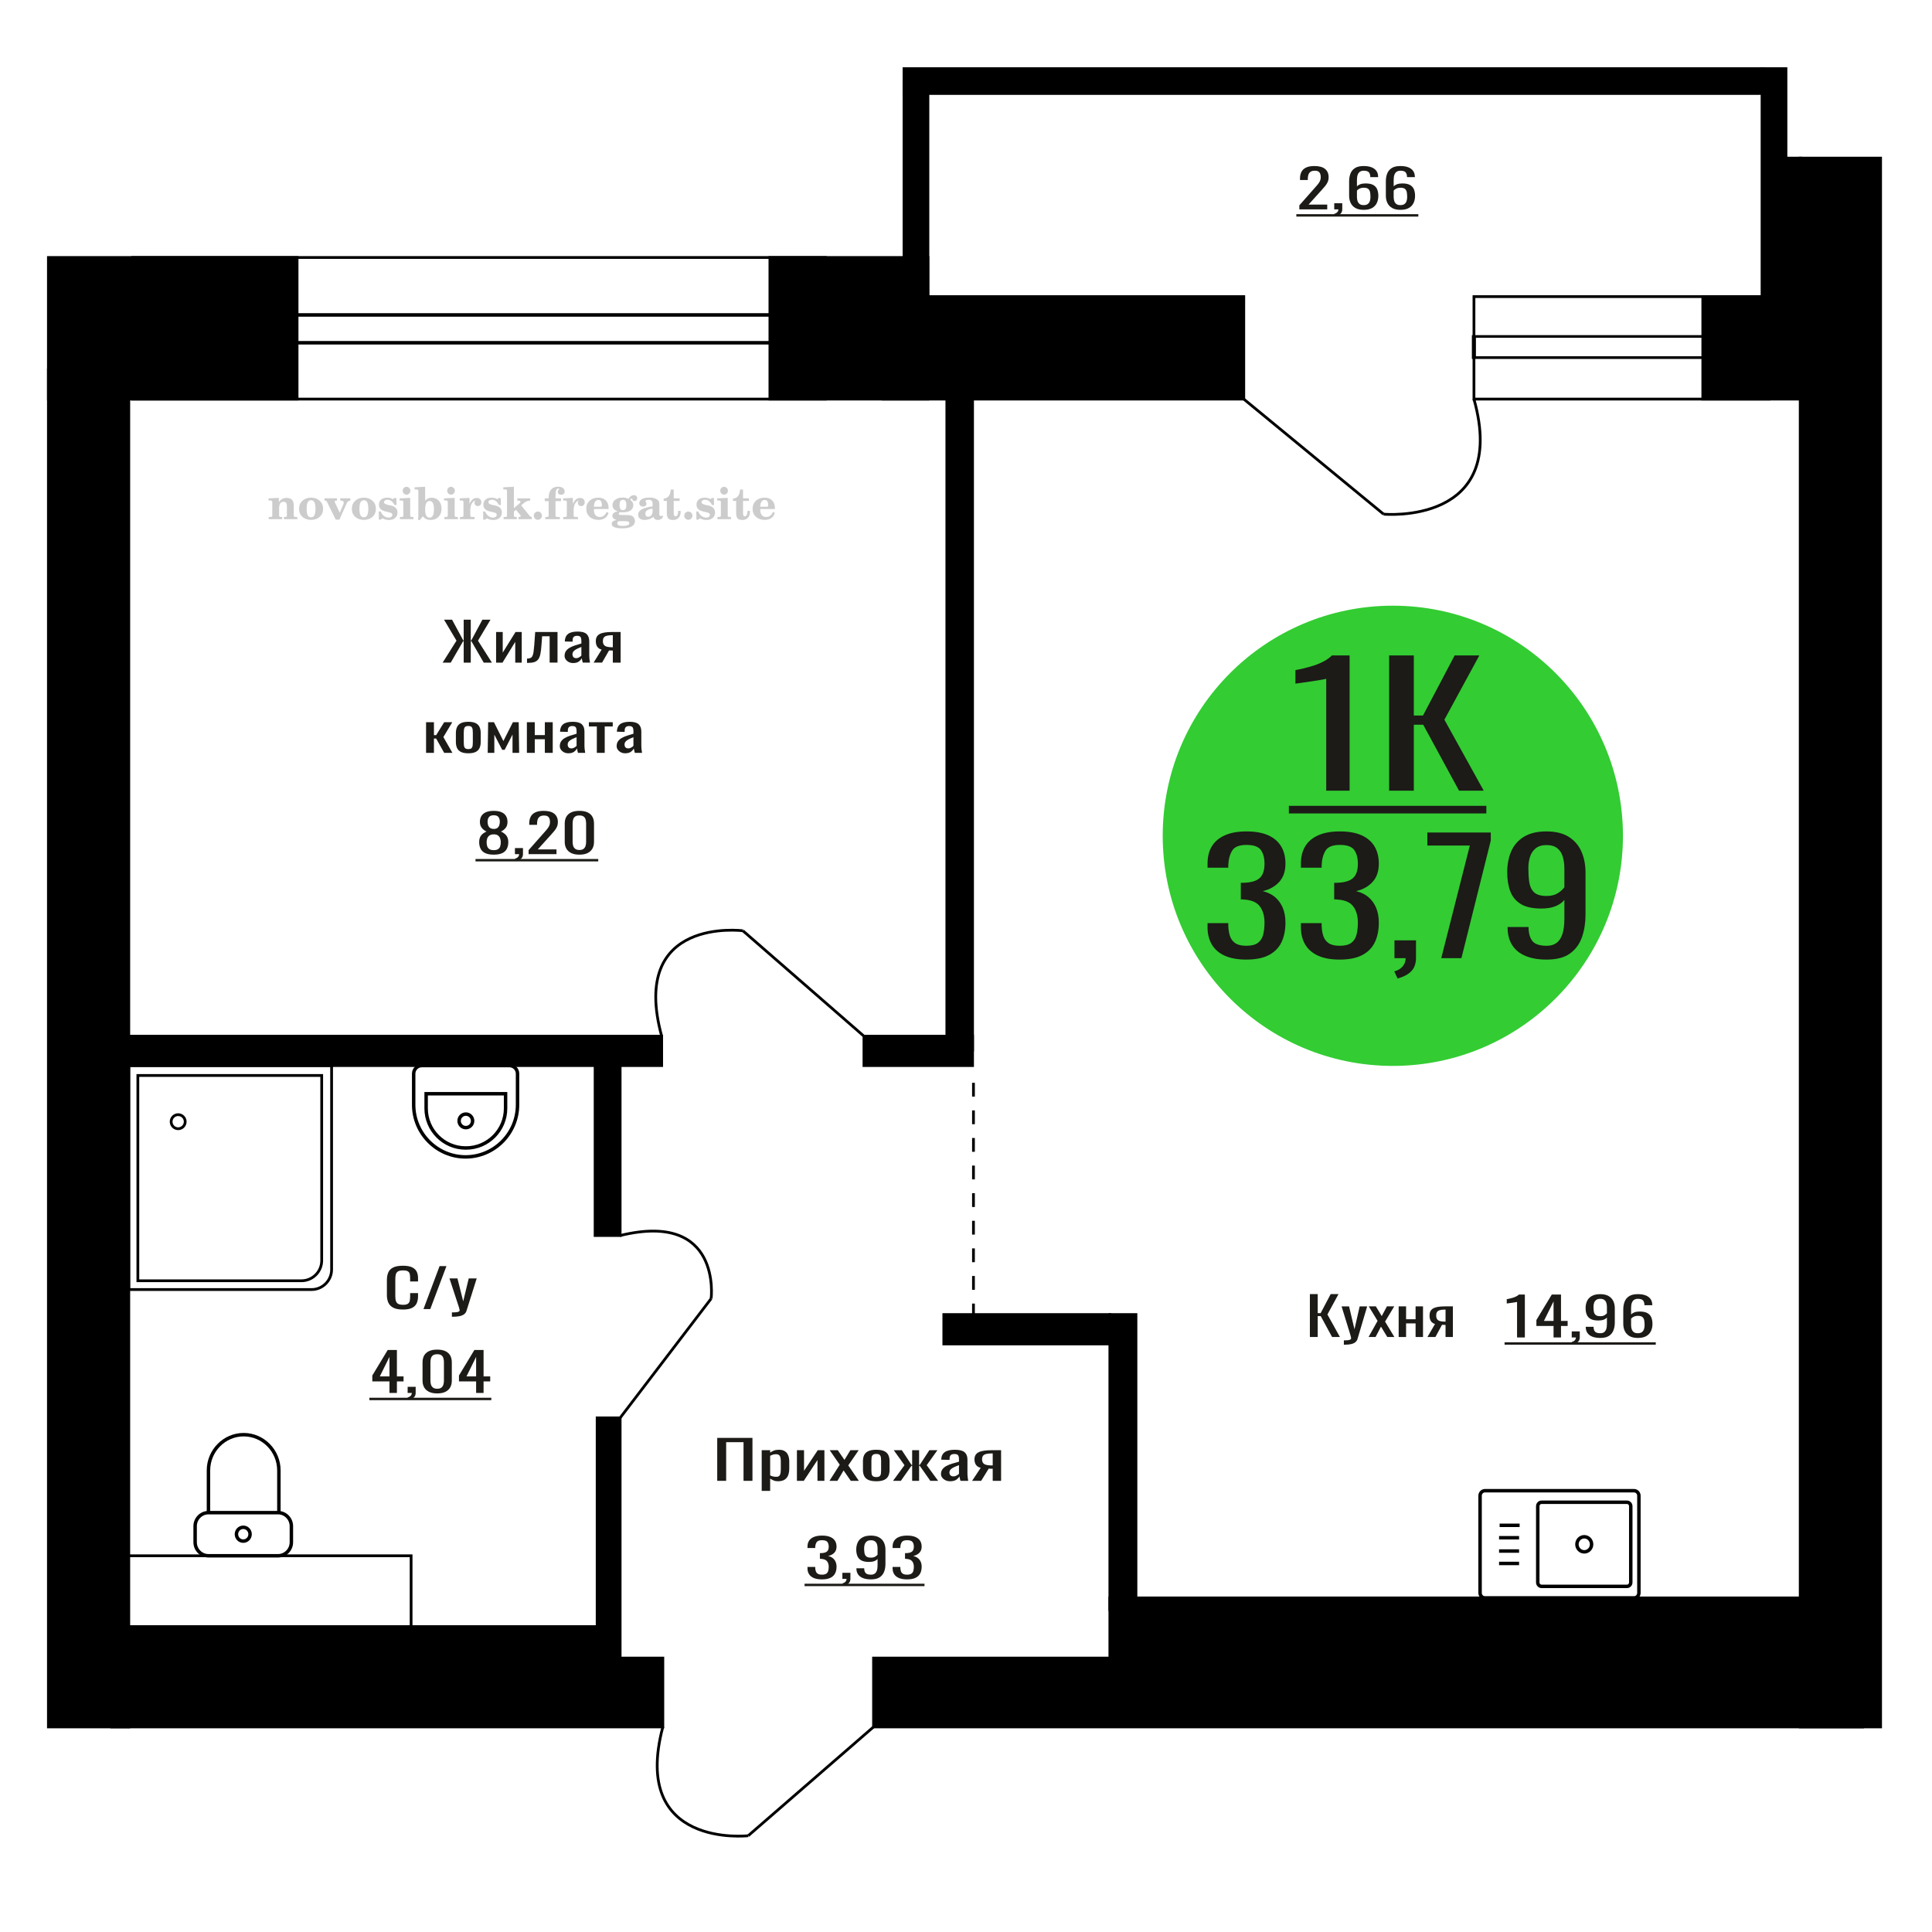 <?xml version="1.0" encoding="UTF-8"?>
<!DOCTYPE svg PUBLIC "-//W3C//DTD SVG 1.1//EN" "http://www.w3.org/Graphics/SVG/1.1/DTD/svg11.dtd">
<!-- Creator: CorelDRAW 2019 -->
<svg xmlns="http://www.w3.org/2000/svg" xml:space="preserve" width="140mm" height="140mm" version="1.1" style="shape-rendering:geometricPrecision; text-rendering:geometricPrecision; image-rendering:optimizeQuality; fill-rule:evenodd; clip-rule:evenodd"
viewBox="0 0 14000 14000"
 xmlns:xlink="http://www.w3.org/1999/xlink">
 <defs>
  <style type="text/css">
   <![CDATA[
    .str0 {stroke:black;stroke-width:25;stroke-miterlimit:22.926}
    .str1 {stroke:black;stroke-width:20;stroke-miterlimit:22.926}
    .str2 {stroke:black;stroke-width:20;stroke-miterlimit:22.926;stroke-dasharray:100 100}
    .fil1 {fill:none}
    .fil3 {fill:black}
    .fil2 {fill:#1C1B17}
    .fil5 {fill:#33CC33}
    .fil0 {fill:#1C1B17;fill-rule:nonzero}
    .fil4 {fill:#CCCCCC;fill-rule:nonzero}
   ]]>
  </style>
 </defs>
 <g id="Слой_x0020_1">
  <polygon class="fil0" points="9491.92,9688.47 9491.92,9377.28 9548.72,9377.28 9548.72,9515.58 9569.82,9515.58 9642.7,9377.28 9699.48,9377.28 9619.07,9525.19 9709.54,9688.47 9652.74,9688.47 9570.33,9536.71 9548.72,9536.71 9548.72,9688.47 "/>
  <path id="1" class="fil0" d="M9738.19 9744.18l0 -31.51c13.07,0 23.46,-0.44 31.16,-1.34 7.71,-0.9 13.24,-2.56 16.59,-5 3.35,-2.43 5.02,-5.82 5.02,-10.18 0,-2.3 -1.17,-7.42 -3.52,-15.36 -2.34,-7.94 -4.85,-16.4 -7.53,-25.36l-58.31 -189.02 54.28 0 39.21 165.97 37.68 -165.97 54.29 0 -69.36 234.35c-3.02,10.76 -8.54,19.28 -16.58,25.55 -8.05,6.28 -18.34,10.82 -30.92,13.64 -12.55,2.82 -27.72,4.23 -45.48,4.23l-6.53 0z"/>
  <polygon id="2" class="fil0" points="9917.11,9688.47 9982.44,9571.68 9918.61,9466.41 9969.88,9466.41 10012.59,9536.71 10050.29,9466.41 10103.07,9466.41 10036.72,9576.67 10104.07,9688.47 10052.81,9688.47 10007.07,9613.17 9967.87,9688.47 "/>
  <polygon id="3" class="fil0" points="10135.23,9688.47 10135.23,9466.41 10189,9466.41 10189,9559.77 10257.86,9559.77 10257.86,9466.41 10311.64,9466.41 10311.64,9688.47 10257.86,9688.47 10257.86,9589.73 10189,9589.73 10189,9688.47 "/>
  <path id="4" class="fil0" d="M10343.8 9688.47l54.78 -94.13c-9.38,-2.81 -17,-7.04 -22.86,-12.67 -5.87,-5.64 -10.14,-12.56 -12.82,-20.75 -2.69,-8.2 -4.02,-17.42 -4.02,-27.66 0,-11.78 2,-21.9 6.03,-30.35 4.02,-8.46 10.39,-15.37 19.1,-20.75 8.71,-5.38 20.26,-9.35 34.68,-11.91 14.4,-2.56 32.15,-3.84 53.27,-3.84l56.29 0 0 222.06 -53.27 0 0 -87.6c-5.36,0 -9.89,-0.06 -13.58,-0.19 -3.69,-0.13 -7.7,-0.32 -12.06,-0.57l-47.75 88.36 -57.79 0zm125.15 -111.42c0.67,0 1.75,0 3.26,0 1.51,0 2.43,0 2.77,0l0 -87.21c-0.34,0 -1.26,0 -2.77,0 -1.51,0 -2.42,0 -2.76,0 -15.75,0 -28.23,1.48 -37.44,4.42 -9.23,2.95 -15.68,7.56 -19.35,13.83 -3.69,6.28 -5.54,14.67 -5.54,25.17 0,14.6 4.28,25.48 12.82,32.65 8.55,7.17 24.87,10.89 49.01,11.14z"/>
  <polygon class="fil0" points="5197.31,10730.65 5197.31,10419.46 5452.57,10419.46 5452.57,10730.65 5387.9,10730.65 5387.9,10450.58 5261.99,10450.58 5261.99,10730.65 "/>
  <path id="1" class="fil0" d="M5519.55 10803.65l0 -295.06 61.22 0 0 17.67c7.26,-5.63 16.03,-10.5 26.34,-14.6 10.29,-4.1 22.51,-6.15 36.63,-6.15 17.16,0 30.81,3.01 40.92,9.03 10.1,6.02 17.64,13.58 22.6,22.67 4.96,9.09 8.21,18.31 9.73,27.66 1.53,9.35 2.29,17.35 2.29,24.01l0 53.79c0,15.62 -2.29,30.42 -6.86,44.37 -4.59,13.96 -12.89,25.23 -24.9,33.81 -12.02,8.58 -28.91,12.87 -50.65,12.87 -11.82,0 -22.33,-1.98 -31.49,-5.95 -9.14,-3.97 -17.35,-8.52 -24.61,-13.64l0 89.52 -61.22 0zm105.3 -102.2c10.68,0 18.31,-2.62 22.88,-7.87 4.59,-5.25 7.45,-12.36 8.6,-21.33 1.15,-8.96 1.71,-18.82 1.71,-29.58l0 -53.79c0,-9.22 -0.76,-17.73 -2.29,-25.54 -1.52,-7.82 -4.77,-14.03 -9.73,-18.64 -4.96,-4.61 -12.78,-6.91 -23.46,-6.91 -8.02,0 -15.64,1.15 -22.9,3.45 -7.24,2.31 -13.54,5 -18.89,8.07l0 142.15c5.74,2.82 12.22,5.19 19.47,7.11 7.24,1.92 15.45,2.88 24.61,2.88z"/>
  <polygon id="2" class="fil0" points="5774.8,10730.65 5774.8,10508.59 5826.3,10508.59 5826.3,10658.04 5925.89,10508.59 5973.96,10508.59 5973.96,10730.65 5923.61,10730.65 5923.61,10580.05 5824.59,10730.65 "/>
  <polygon id="3" class="fil0" points="6010.59,10730.65 6084.99,10613.86 6012.3,10508.59 6070.69,10508.59 6119.32,10578.89 6162.26,10508.59 6222.35,10508.59 6146.79,10618.85 6223.5,10730.65 6165.12,10730.65 6113.04,10655.35 6068.39,10730.65 "/>
  <path id="4" class="fil0" d="M6349.97 10733.72c-24.41,0 -43.68,-3.33 -57.8,-9.99 -14.12,-6.65 -24.13,-16.13 -30.05,-28.43 -5.91,-12.29 -8.87,-26.76 -8.87,-43.41l0 -64.54c0,-16.65 2.96,-31.12 8.87,-43.42 5.92,-12.29 15.93,-21.77 30.05,-28.43 14.12,-6.66 33.39,-9.99 57.8,-9.99 24.42,0 43.59,3.33 57.52,9.99 13.93,6.66 23.85,16.14 29.76,28.43 5.92,12.3 8.88,26.77 8.88,43.42l0 64.54c0,16.65 -2.96,31.12 -8.88,43.41 -5.91,12.3 -15.83,21.78 -29.76,28.43 -13.93,6.66 -33.1,9.99 -57.52,9.99zm0 -30.35c11.83,0 20.13,-2.3 24.89,-6.91 4.79,-4.61 7.65,-10.7 8.6,-18.25 0.95,-7.56 1.43,-15.43 1.43,-23.63l0 -69.54c0,-8.45 -0.48,-16.39 -1.43,-23.82 -0.95,-7.43 -3.81,-13.51 -8.6,-18.25 -4.76,-4.74 -13.06,-7.1 -24.89,-7.1 -11.83,0 -20.21,2.36 -25.17,7.1 -4.97,4.74 -7.93,10.82 -8.88,18.25 -0.96,7.43 -1.43,15.37 -1.43,23.82l0 69.54c0,8.2 0.47,16.07 1.43,23.63 0.95,7.55 3.91,13.64 8.88,18.25 4.96,4.61 13.34,6.91 25.17,6.91z"/>
  <polygon id="5" class="fil0" points="6471.31,10730.65 6554.28,10617.31 6476.45,10508.59 6534.83,10508.59 6605.23,10615.39 6609.8,10615.39 6609.8,10508.59 6660.17,10508.59 6660.17,10615.39 6664.74,10615.39 6734.56,10508.59 6792.94,10508.59 6715.11,10617.31 6798.1,10730.65 6741.43,10730.65 6664.74,10621.54 6660.17,10621.54 6660.17,10730.65 6609.8,10730.65 6609.8,10621.54 6604.65,10621.54 6527.96,10730.65 "/>
  <path id="6" class="fil0" d="M6885.08 10733.72c-12.97,0 -24.42,-2.49 -34.34,-7.49 -9.92,-4.99 -17.74,-11.4 -23.46,-19.21 -5.72,-7.81 -8.58,-16.07 -8.58,-24.78 0,-13.83 3.43,-25.48 10.29,-34.96 6.87,-9.48 16.32,-17.48 28.34,-24.01 12.02,-6.53 25.95,-12.23 41.77,-17.1 15.83,-4.86 32.53,-9.6 50.08,-14.21l0 -15.75c0,-8.97 -0.76,-16.4 -2.29,-22.29 -1.52,-5.89 -4.66,-10.31 -9.43,-13.25 -4.78,-2.95 -11.93,-4.42 -21.47,-4.42 -8.4,0 -15.16,1.28 -20.32,3.84 -5.15,2.56 -8.88,6.21 -11.16,10.95 -2.29,4.74 -3.44,10.31 -3.44,16.71l0 11.14 -60.66 -1.53c0.76,-24.59 9.17,-42.71 25.18,-54.36 16.03,-11.66 40.83,-17.49 74.41,-17.49 32.8,0 56.09,6.02 69.82,18.06 13.74,12.04 20.6,29.46 20.6,52.25l0 101.43c0,6.91 0.29,13.57 0.87,19.98 0.56,6.4 1.32,12.35 2.28,17.86 0.95,5.51 1.81,10.69 2.57,15.56l-56.08 0c-1.15,-4.1 -2.58,-9.28 -4.29,-15.56 -1.72,-6.27 -2.97,-11.97 -3.73,-17.1 -3.81,8.71 -11.16,16.84 -22.03,24.4 -10.87,7.56 -25.85,11.33 -44.93,11.33zm24.04 -35.34c6.11,0 11.83,-1.15 17.17,-3.46 5.34,-2.3 10.11,-4.93 14.31,-7.88 4.2,-2.94 7.06,-5.31 8.58,-7.1l0 -63.01c-9.53,3.59 -18.5,7.17 -26.9,10.76 -8.39,3.58 -15.73,7.36 -22.03,11.33 -6.29,3.97 -11.25,8.45 -14.89,13.45 -3.62,4.99 -5.43,10.69 -5.43,17.09 0,8.97 2.48,16.01 7.44,21.13 4.97,5.13 12.21,7.69 21.75,7.69z"/>
  <path id="7" class="fil0" d="M7044.18 10730.65l62.39 -94.13c-10.68,-2.81 -19.37,-7.04 -26.04,-12.67 -6.68,-5.64 -11.55,-12.56 -14.6,-20.75 -3.06,-8.2 -4.57,-17.42 -4.57,-27.66 0,-11.78 2.27,-21.9 6.86,-30.35 4.58,-8.46 11.83,-15.37 21.75,-20.75 9.92,-5.38 23.08,-9.35 39.49,-11.91 16.41,-2.56 36.62,-3.84 60.66,-3.84l64.1 0 0 222.06 -60.66 0 0 -87.6c-6.1,0 -11.26,-0.06 -15.46,-0.19 -4.2,-0.13 -8.77,-0.32 -13.73,-0.57l-54.38 88.36 -65.81 0zm142.52 -111.42c0.76,0 1.99,0 3.71,0 1.72,0 2.77,0 3.15,0l0 -87.21c-0.38,0 -1.43,0 -3.15,0 -1.72,0 -2.76,0 -3.15,0 -17.93,0 -32.14,1.48 -42.63,4.42 -10.5,2.95 -17.85,7.56 -22.03,13.83 -4.2,6.28 -6.31,14.67 -6.31,25.17 0,14.6 4.88,25.48 14.6,32.65 9.73,7.17 28.32,10.89 55.81,11.14z"/>
  <path class="fil1 str0" d="M1510.6 11273.76l504.27 0c53.13,0 96.6,-44.11 96.6,-98.03l0 -116.55c0,-53.92 -43.47,-98.03 -96.6,-98.03l-504.27 0c-53.13,0 -96.6,44.11 -96.6,98.03l0 116.55c0,53.92 43.47,98.03 96.6,98.03zm0 -312.61l510.3 0 0 -306.05c0,-142.41 -114.81,-258.92 -255.14,-258.92l-0.01 0c-140.33,0 -255.15,116.51 -255.15,258.92l0 306.05zm252.13 206.48c27.31,0 49.45,-22.47 49.45,-50.18 0,-27.71 -22.14,-50.17 -49.45,-50.17 -27.3,0 -49.44,22.46 -49.44,50.17 0,27.71 22.14,50.18 49.44,50.18z"/>
  <path class="fil1 str0" d="M11840.89 10802.24l-1080.46 0c-19.38,0 -35.24,16.31 -35.24,36.25l0 704.34c0,19.94 15.86,36.25 35.24,36.25l1080.46 0c19.39,0 35.25,-16.31 35.25,-36.25l0 -704.34c0,-19.94 -15.86,-36.25 -35.25,-36.25zm-51.38 83.65l-618.7 0c-15.21,0 -27.65,12.8 -27.65,28.44l0 552.64c0,15.65 12.44,28.45 27.65,28.45l618.7 0c15.21,0 27.65,-12.8 27.65,-28.45l0 -552.64c0,-15.64 -12.44,-28.44 -27.65,-28.44zm-309.35 250.1c-29.36,0 -53.15,24.47 -53.15,54.67 0,30.19 23.79,54.66 53.15,54.66 29.36,0 53.16,-24.47 53.16,-54.66 0,-30.2 -23.8,-54.67 -53.16,-54.67zm-468.4 -82.77l-144.88 0m140.86 89.95l-144.89 0m144.89 96.38l-144.89 0m144.89 89.95l-144.89 0"/>
  <path class="fil1 str0" d="M3056.16 7721.59l635.55 0c32.18,0 58.5,26.39 58.5,58.66l0 225.75c0,207.54 -169.32,377.33 -376.27,377.33l-0.01 0c-206.95,0 -376.27,-169.79 -376.27,-377.33l0 -225.75c0,-32.27 26.32,-58.66 58.5,-58.66zm31.82 204.15l575.57 0 0 106.34c0,157.56 -128.56,286.49 -285.68,286.49l-4.21 0c-157.12,0 -285.68,-128.93 -285.68,-286.49l0 -106.34zm287.79 147.32c27.03,0 48.95,21.98 48.95,49.1 0,27.11 -21.92,49.09 -48.95,49.09 -27.04,0 -48.96,-21.98 -48.96,-49.09 0,-27.12 21.92,-49.1 48.96,-49.1z"/>
  <path class="fil0" d="M10993.14 9691.78l0 -257.41c-0.36,0.26 -4.33,1.03 -11.92,2.31 -7.57,1.28 -16.13,2.56 -25.65,3.84 -9.53,1.28 -17.98,2.43 -25.39,3.46 -7.41,1.02 -11.29,1.53 -11.64,1.53l0 -31.12c5.99,-1.02 12.96,-2.43 20.89,-4.22 7.93,-1.79 16.05,-3.97 24.33,-6.53 8.29,-2.56 16.24,-5.77 23.81,-9.61 7.59,-3.84 14.02,-8.32 19.32,-13.44l42.84 0 0 311.19 -56.59 0z"/>
  <path id="1" class="fil0" d="M11257.64 9691.78l0 -83.37 -124.31 0 0 -43.03 111.61 -184.79 66.66 0 0 191.32 48.14 0 0 36.5 -48.14 0 0 83.37 -53.96 0zm-69.83 -119.87l69.83 0 0 -141.38 -69.83 141.38z"/>
  <path id="2" class="fil0" d="M11397.83 9742.11l-8.99 -17.67c9.51,-2.31 17.02,-6.34 22.48,-12.11 5.47,-5.76 8.2,-12.61 8.2,-20.55l-30.16 0 0 -44.18 58.19 0 0 43.41c0,13.58 -4.05,24.4 -12.16,32.47 -8.11,8.06 -20.64,14.27 -37.56,18.63z"/>
  <path id="3" class="fil0" d="M11596.21 9695.24c-22.22,0 -41.18,-3.01 -56.87,-9.03 -15.7,-6.02 -27.61,-14.79 -35.72,-26.32 -8.11,-11.52 -12.34,-25.48 -12.69,-41.87 0,-0.52 0,-1.09 0,-1.73 0,-0.64 0,-1.22 0,-1.73l56.6 0c0,14.85 3.35,26.31 10.06,34.38 6.7,8.07 19.74,12.1 39.14,12.1 10.58,0 19.41,-2.36 26.46,-7.1 7.05,-4.74 12.33,-12.04 15.87,-21.9 3.53,-9.86 5.29,-22.35 5.29,-37.46l0 -47.26c-5.29,6.41 -13.14,11.59 -23.55,15.56 -10.39,3.97 -23.36,5.96 -38.88,5.96 -23.63,0 -42.14,-3.78 -55.55,-11.33 -13.4,-7.56 -22.83,-18.06 -28.3,-31.51 -5.46,-13.44 -8.2,-29.13 -8.2,-47.06 0,-18.95 3.54,-36.05 10.59,-51.29 7.05,-15.24 18.42,-27.34 34.12,-36.31 15.69,-8.96 36.24,-13.44 61.63,-13.44 24.69,0 44.78,4.54 60.3,13.64 15.52,9.09 26.89,21.32 34.12,36.69 7.24,15.36 10.85,32.52 10.85,51.48l0 104.5c0,19.97 -3.17,38.42 -9.53,55.32 -6.35,16.9 -17.1,30.42 -32.26,40.53 -15.16,10.12 -36.33,15.18 -63.48,15.18zm0 -157.52c12.34,0 22.39,-2.24 30.16,-6.72 7.75,-4.49 13.74,-9.42 17.98,-14.79l0 -46.11c0,-10.75 -1.42,-20.55 -4.24,-29.39 -2.81,-8.83 -7.75,-15.88 -14.8,-21.13 -7.07,-5.25 -16.76,-7.87 -29.1,-7.87 -12.35,0 -22.14,2.68 -29.37,8.06 -7.23,5.38 -12.34,12.36 -15.34,20.94 -2.99,8.58 -4.49,17.99 -4.49,28.24 0,12.29 0.79,23.69 2.38,34.19 1.59,10.5 5.81,18.89 12.7,25.17 6.87,6.27 18.24,9.41 34.12,9.41z"/>
  <path id="4" class="fil0" d="M11868.12 9695.24c-24.69,0 -44.79,-4.55 -60.31,-13.64 -15.52,-9.09 -26.89,-21.39 -34.12,-36.88 -7.23,-15.5 -10.85,-32.72 -10.85,-51.68l0 -104.88c0,-20.23 3.18,-38.68 9.53,-55.32 6.35,-16.65 17.18,-29.97 32.54,-39.96 15.33,-9.99 36.4,-14.98 63.21,-14.98 22.21,0 41,2.94 56.33,8.83 15.34,5.89 27.16,14.47 35.45,25.74 8.29,11.27 12.61,24.98 12.97,41.11 0,0.51 0.08,1.22 0.26,2.12 0.18,0.89 0.26,1.72 0.26,2.49l-57.13 0c0,-15.11 -3.36,-26.63 -10.05,-34.57 -6.71,-7.94 -19.4,-11.91 -38.09,-11.91 -10.23,0 -19.04,2.36 -26.45,7.1 -7.41,4.74 -12.97,11.98 -16.66,21.71 -3.7,9.73 -5.56,22.28 -5.56,37.65l0 47.26c5.64,-6.41 13.67,-11.59 24.07,-15.56 10.41,-3.97 23.18,-5.96 38.36,-5.96 23.63,0 42.13,3.71 55.55,11.14 13.39,7.43 22.91,17.87 28.55,31.31 5.65,13.45 8.47,29.27 8.47,47.45 0,18.7 -3.52,35.73 -10.57,51.1 -7.07,15.37 -18.34,27.6 -33.86,36.69 -15.52,9.09 -36.16,13.64 -61.9,13.64zm0 -34.2c12.7,0 22.57,-2.62 29.62,-7.87 7.05,-5.25 12.08,-12.23 15.08,-20.94 3,-8.71 4.5,-18.18 4.5,-28.43 0,-12.29 -0.8,-23.69 -2.38,-34.19 -1.58,-10.5 -5.73,-18.89 -12.43,-25.17 -6.71,-6.27 -18.17,-9.41 -34.39,-9.41 -7.76,0 -14.81,1.02 -21.16,3.07 -6.35,2.05 -11.82,4.68 -16.4,7.88 -4.59,3.2 -8.29,6.6 -11.11,10.18l0 46.49c0,10.5 1.5,20.23 4.5,29.2 2.99,8.96 8.01,16.07 15.08,21.32 7.05,5.25 16.74,7.87 29.09,7.87z"/>
  <polygon id="5" class="fil2" points="10902.67,9726.71 11998.26,9726.71 11998.26,9744.17 10902.67,9744.17 "/>
  <path class="fil0" d="M5956.07 11444.8c-23.28,0 -42.67,-3.2 -58.19,-9.61 -15.51,-6.4 -27.16,-15.62 -34.92,-27.66 -7.76,-12.04 -11.63,-26.25 -11.63,-42.64l0 -10.38 56.07 0c0,1.03 0,2.12 0,3.27 0,1.15 0,2.37 0,3.65 0.36,9.22 1.86,17.54 4.5,24.97 2.65,7.43 7.41,13.32 14.28,17.67 6.87,4.36 16.84,6.53 29.89,6.53 13.76,0 24.16,-2.36 31.21,-7.1 7.06,-4.74 11.81,-11.46 14.29,-20.17 2.46,-8.71 3.7,-18.7 3.7,-29.97 0,-16.39 -4.14,-29.77 -12.43,-40.15 -8.29,-10.37 -22.84,-16.07 -43.65,-17.09 -1.06,-0.26 -2.38,-0.39 -3.97,-0.39 -1.58,0 -2.9,0 -3.96,0l0 -41.11c1.06,0 2.28,0 3.7,0 1.41,0 2.65,0 3.71,0 20.1,-0.51 34.56,-4.35 43.37,-11.52 8.83,-7.17 13.23,-19.08 13.23,-35.73 0,-14.09 -3.26,-25.36 -9.79,-33.81 -6.52,-8.45 -19.48,-12.68 -38.88,-12.68 -19.4,0 -32.26,4.68 -38.61,14.02 -6.35,9.35 -9.89,21.33 -10.59,35.93 0,1.02 0,2.11 0,3.26 0,1.15 0,2.24 0,3.27l-56.07 0 0 -10.38c0,-16.64 3.87,-30.86 11.63,-42.64 7.76,-11.78 19.49,-20.88 35.19,-27.28 15.69,-6.4 35.18,-9.6 58.45,-9.6 23.63,0 43.21,3.2 58.73,9.6 15.51,6.4 27.15,15.56 34.9,27.47 7.77,11.91 11.65,26.19 11.65,42.84 0,18.7 -5.56,33.68 -16.67,44.95 -11.1,11.27 -26.01,18.95 -44.7,23.05 13.05,2.82 24.07,7.68 33.06,14.6 8.99,6.91 15.96,15.69 20.9,26.32 4.93,10.63 7.41,22.98 7.41,37.07 0,18.44 -3.54,34.51 -10.59,48.22 -7.05,13.7 -18.34,24.33 -33.86,31.88 -15.52,7.56 -35.96,11.34 -61.36,11.34z"/>
  <path id="1" class="fil0" d="M6112.66 11491.67l-8.99 -17.67c9.52,-2.31 17.02,-6.34 22.49,-12.11 5.47,-5.76 8.19,-12.61 8.19,-20.55l-30.15 0 0 -44.18 58.19 0 0 43.41c0,13.58 -4.05,24.4 -12.16,32.47 -8.11,8.06 -20.64,14.27 -37.57,18.63z"/>
  <path id="2" class="fil0" d="M6311.05 11444.8c-22.23,0 -41.19,-3.01 -56.87,-9.03 -15.7,-6.02 -27.61,-14.79 -35.72,-26.32 -8.11,-11.52 -12.34,-25.48 -12.7,-41.87 0,-0.52 0,-1.09 0,-1.73 0,-0.64 0,-1.22 0,-1.73l56.61 0c0,14.85 3.35,26.31 10.05,34.38 6.71,8.07 19.75,12.1 39.15,12.1 10.57,0 19.4,-2.36 26.45,-7.1 7.05,-4.74 12.34,-12.04 15.88,-21.9 3.52,-9.86 5.29,-22.35 5.29,-37.46l0 -47.26c-5.29,6.41 -13.14,11.59 -23.55,15.56 -10.4,3.97 -23.37,5.96 -38.89,5.96 -23.63,0 -42.13,-3.78 -55.54,-11.33 -13.4,-7.56 -22.83,-18.06 -28.3,-31.51 -5.47,-13.44 -8.21,-29.13 -8.21,-47.06 0,-18.95 3.54,-36.05 10.59,-51.29 7.05,-15.24 18.42,-27.34 34.12,-36.31 15.7,-8.96 36.24,-13.44 61.64,-13.44 24.69,0 44.78,4.54 60.29,13.64 15.52,9.09 26.9,21.32 34.13,36.69 7.24,15.36 10.85,32.52 10.85,51.48l0 104.5c0,19.97 -3.17,38.42 -9.53,55.32 -6.35,16.9 -17.1,30.42 -32.27,40.53 -15.16,10.12 -36.32,15.18 -63.47,15.18zm0 -157.52c12.33,0 22.39,-2.24 30.15,-6.72 7.75,-4.49 13.74,-9.42 17.99,-14.79l0 -46.11c0,-10.75 -1.42,-20.55 -4.25,-29.39 -2.81,-8.83 -7.75,-15.88 -14.8,-21.13 -7.06,-5.25 -16.76,-7.87 -29.09,-7.87 -12.36,0 -22.15,2.68 -29.37,8.06 -7.23,5.38 -12.34,12.36 -15.34,20.94 -2.99,8.58 -4.49,17.99 -4.49,28.24 0,12.29 0.78,23.69 2.38,34.19 1.58,10.5 5.81,18.89 12.69,25.17 6.88,6.27 18.25,9.41 34.13,9.41z"/>
  <path id="3" class="fil0" d="M6572.91 11444.8c-23.29,0 -42.68,-3.2 -58.2,-9.61 -15.51,-6.4 -27.16,-15.62 -34.92,-27.66 -7.76,-12.04 -11.63,-26.25 -11.63,-42.64l0 -10.38 56.07 0c0,1.03 0,2.12 0,3.27 0,1.15 0,2.37 0,3.65 0.36,9.22 1.86,17.54 4.5,24.97 2.65,7.43 7.41,13.32 14.28,17.67 6.87,4.36 16.84,6.53 29.9,6.53 13.75,0 24.15,-2.36 31.2,-7.1 7.06,-4.74 11.81,-11.46 14.29,-20.17 2.47,-8.71 3.71,-18.7 3.71,-29.97 0,-16.39 -4.15,-29.77 -12.44,-40.15 -8.29,-10.37 -22.84,-16.07 -43.65,-17.09 -1.06,-0.26 -2.38,-0.39 -3.96,-0.39 -1.59,0 -2.91,0 -3.97,0l0 -41.11c1.06,0 2.29,0 3.7,0 1.41,0 2.65,0 3.71,0 20.1,-0.51 34.56,-4.35 43.37,-11.52 8.83,-7.17 13.24,-19.08 13.24,-35.73 0,-14.09 -3.27,-25.36 -9.8,-33.81 -6.52,-8.45 -19.48,-12.68 -38.88,-12.68 -19.4,0 -32.26,4.68 -38.61,14.02 -6.35,9.35 -9.89,21.33 -10.59,35.93 0,1.02 0,2.11 0,3.26 0,1.15 0,2.24 0,3.27l-56.07 0 0 -10.38c0,-16.64 3.87,-30.86 11.63,-42.64 7.76,-11.78 19.49,-20.88 35.19,-27.28 15.69,-6.4 35.18,-9.6 58.45,-9.6 23.63,0 43.21,3.2 58.73,9.6 15.52,6.4 27.15,15.56 34.9,27.47 7.77,11.91 11.65,26.19 11.65,42.84 0,18.7 -5.56,33.68 -16.67,44.95 -11.1,11.27 -26.01,18.95 -44.7,23.05 13.05,2.82 24.07,7.68 33.06,14.6 8.99,6.91 15.96,15.69 20.9,26.32 4.93,10.63 7.41,22.98 7.41,37.07 0,18.44 -3.54,34.51 -10.59,48.22 -7.05,13.7 -18.34,24.33 -33.86,31.88 -15.51,7.56 -35.96,11.34 -61.35,11.34z"/>
  <polygon id="4" class="fil2" points="5830.16,11476.27 6699.34,11476.27 6699.34,11493.73 5830.16,11493.73 "/>
  <line class="fil1 str1" x1="4493.75" y1="10274.32" x2="5153.23" y2= "9410.14" />
  <path class="fil1 str1" d="M5153.23 9410.14c0,0 80,-637.56 -659.48,-457.02"/>
  <path class="fil1 str1" d="M5421.82 13302.3c0,0 -853.26,96.25 -618.72,-788.41"/>
  <line class="fil1 str1" x1="6330.03" y1="12513.89" x2="5421.82" y2= "13302.3" />
  <path class="fil0" d="M3578.05 6193.12c-25.75,0 -46.37,-3.72 -61.89,-11.14 -15.52,-7.43 -26.72,-18 -33.6,-31.7 -6.87,-13.7 -10.31,-29.77 -10.31,-48.22 0,-10.5 1.23,-19.72 3.7,-27.66 2.46,-7.94 6.09,-14.92 10.84,-20.94 4.76,-6.01 10.41,-11.26 16.93,-15.75 6.53,-4.48 13.66,-8.51 21.43,-12.1 -14.11,-6.91 -25.57,-15.94 -34.38,-27.08 -8.83,-11.15 -13.24,-25.3 -13.24,-42.46 0,-16.39 3.53,-30.6 10.59,-42.64 7.05,-12.04 18.07,-21.33 33.06,-27.86 14.98,-6.53 33.95,-9.79 56.87,-9.79 22.93,0 41.7,3.26 56.33,9.79 14.64,6.53 25.49,15.82 32.54,27.86 7.05,12.04 10.59,26.25 10.59,42.64 0,17.42 -4.32,31.63 -12.97,42.65 -8.63,11.01 -20.19,19.98 -34.64,26.89 7.75,3.59 14.89,7.62 21.42,12.1 6.53,4.49 12.16,9.74 16.92,15.75 4.77,6.02 8.47,13 11.12,20.94 2.64,7.94 3.96,17.16 3.96,27.66 0,18.45 -3.44,34.52 -10.31,48.22 -6.87,13.7 -17.98,24.27 -33.32,31.7 -15.36,7.42 -35.9,11.14 -61.64,11.14zm0 -32.66c13.76,0 24.33,-2.56 31.74,-7.68 7.41,-5.12 12.44,-12.04 15.08,-20.75 2.64,-8.71 3.97,-18.44 3.97,-29.2 0,-9.73 -1.51,-18.89 -4.51,-27.47 -2.99,-8.58 -8.19,-15.62 -15.6,-21.13 -7.41,-5.5 -17.64,-8.26 -30.68,-8.26 -13.05,0 -23.36,2.69 -30.95,8.07 -7.58,5.38 -12.96,12.36 -16.14,20.94 -3.17,8.58 -4.75,17.86 -4.75,27.85 0,10.76 1.4,20.49 4.23,29.2 2.82,8.71 8.02,15.63 15.6,20.75 7.58,5.12 18.26,7.68 32.01,7.68zm0 -153.67c12,-0.26 21.07,-2.95 27.24,-8.07 6.18,-5.12 10.49,-11.72 12.97,-19.79 2.47,-8.07 3.7,-16.45 3.7,-25.16 0,-12.81 -3.18,-23.69 -9.52,-32.66 -6.35,-8.96 -17.81,-13.45 -34.39,-13.45 -16.58,0 -28.21,4.49 -34.92,13.45 -6.7,8.97 -10.05,19.85 -10.05,32.66 0,8.71 1.24,17.09 3.7,25.16 2.47,8.07 6.97,14.67 13.5,19.79 6.53,5.12 15.78,7.81 27.77,8.07z"/>
  <path id="1" class="fil0" d="M3739.93 6239.99l-8.99 -17.67c9.51,-2.31 17.02,-6.34 22.48,-12.11 5.47,-5.76 8.2,-12.61 8.2,-20.55l-30.16 0 0 -44.18 58.19 0 0 43.41c0,13.58 -4.05,24.4 -12.16,32.47 -8.11,8.06 -20.64,14.27 -37.56,18.63z"/>
  <path id="2" class="fil0" d="M3830.38 6189.66l0 -29.2 108.98 -123.32c8.12,-9.22 15.61,-17.8 22.48,-25.74 6.89,-7.94 12.53,-16.33 16.94,-25.17 4.41,-8.83 6.61,-19.02 6.61,-30.54 0,-14.34 -3.18,-25.61 -9.53,-33.81 -6.35,-8.2 -17.44,-12.29 -33.32,-12.29 -13.4,0 -23.81,2.68 -31.22,8.06 -7.41,5.38 -12.51,12.43 -15.34,21.13 -2.82,8.71 -4.22,18.06 -4.22,28.05l0 10.37 -56.61 0 0 -10.75c0,-18.7 3.44,-34.77 10.31,-48.22 6.89,-13.45 17.99,-23.88 33.34,-31.31 15.34,-7.43 35.7,-11.14 61.09,-11.14 34.57,0 60.32,7.1 77.24,21.32 16.92,14.21 25.39,33.87 25.39,58.97 0,13.32 -2.2,24.97 -6.61,34.96 -4.4,9.99 -10.13,19.34 -17.2,28.05 -7.05,8.71 -14.8,17.67 -23.27,26.89l-98.4 109.11 135.43 0 0 34.58 -202.09 0z"/>
  <path id="3" class="fil0" d="M4198.59 6193.12c-24.35,0 -44.35,-3.97 -60.05,-11.91 -15.7,-7.94 -27.34,-18.83 -34.92,-32.66 -7.58,-13.83 -11.38,-29.58 -11.38,-47.25l0 -134.09c0,-18.18 3.71,-34.12 11.12,-47.83 7.4,-13.7 18.96,-24.39 34.65,-32.08 15.69,-7.68 35.89,-11.52 60.58,-11.52 24.67,0 44.78,3.84 60.3,11.52 15.51,7.69 26.98,18.38 34.39,32.08 7.4,13.71 11.1,29.65 11.1,47.83l0 134.09c0,17.93 -3.79,33.81 -11.37,47.64 -7.58,13.83 -19.13,24.65 -34.65,32.46 -15.52,7.81 -35.44,11.72 -59.77,11.72zm0 -33.81c13.4,0 23.53,-2.82 30.42,-8.45 6.87,-5.64 11.63,-12.87 14.27,-21.71 2.65,-8.84 3.97,-17.99 3.97,-27.47l0 -134.85c0,-9.99 -1.24,-19.4 -3.7,-28.24 -2.47,-8.83 -7.15,-15.94 -14.02,-21.32 -6.87,-5.38 -17.2,-8.07 -30.94,-8.07 -13.76,0 -24.17,2.69 -31.22,8.07 -7.05,5.38 -11.81,12.49 -14.29,21.32 -2.47,8.84 -3.69,18.25 -3.69,28.24l0 134.85c0,9.48 1.32,18.63 3.96,27.47 2.65,8.84 7.58,16.07 14.81,21.71 7.23,5.63 17.37,8.45 30.43,8.45z"/>
  <polygon id="4" class="fil2" points="3445.79,6224.59 4335.07,6224.59 4335.07,6242.05 3445.79,6242.05 "/>
  <polygon class="fil0" points="3207.5,4801.62 3307.82,4642.57 3217.64,4490.43 3275.8,4490.43 3356.92,4640.64 3360.12,4640.64 3360.12,4490.43 3411.35,4490.43 3411.35,4640.64 3415.09,4640.64 3495.66,4490.43 3554.36,4490.43 3463.64,4642.57 3564.5,4801.62 3505.26,4801.62 3415.61,4646.02 3411.35,4646.02 3411.35,4801.62 3360.12,4801.62 3360.12,4646.02 3356.39,4646.02 3266.2,4801.62 "/>
  <polygon id="1" class="fil0" points="3594.92,4801.62 3594.92,4579.56 3642.93,4579.56 3642.93,4729.01 3735.79,4579.56 3780.61,4579.56 3780.61,4801.62 3733.66,4801.62 3733.66,4651.02 3641.34,4801.62 "/>
  <path id="2" class="fil0" d="M3819.03 4803.54l0 -31.12c10.68,0 19.13,-1.54 25.35,-4.61 6.22,-3.07 11.03,-8.26 14.4,-15.56 3.39,-7.3 5.96,-17.16 7.74,-29.58 1.78,-12.42 3.39,-27.98 4.8,-46.68l6.95 -96.43 161.69 0 0 222.06 -57.1 0 0 -190.94 -54.44 0 -4.8 65.31c-1.78,25.36 -4.36,46.36 -7.74,63.01 -3.37,16.65 -8.62,29.64 -15.73,38.99 -7.12,9.35 -16.64,15.95 -28.56,19.79 -11.92,3.84 -27.3,5.76 -46.16,5.76l-6.4 0z"/>
  <path id="3" class="fil0" d="M4153.08 4804.69c-12.1,0 -22.77,-2.49 -32.02,-7.49 -9.25,-4.99 -16.54,-11.4 -21.87,-19.21 -5.34,-7.81 -8,-16.07 -8,-24.78 0,-13.83 3.19,-25.48 9.59,-34.96 6.41,-9.48 15.21,-17.48 26.42,-24.01 11.21,-6.53 24.2,-12.23 38.95,-17.1 14.76,-4.86 30.33,-9.6 46.7,-14.21l0 -15.75c0,-8.97 -0.71,-16.4 -2.14,-22.29 -1.42,-5.89 -4.35,-10.31 -8.8,-13.25 -4.45,-2.95 -11.12,-4.42 -20.01,-4.42 -7.83,0 -14.14,1.28 -18.95,3.84 -4.8,2.56 -8.27,6.21 -10.4,10.95 -2.14,4.74 -3.21,10.31 -3.21,16.71l0 11.14 -56.56 -1.53c0.71,-24.59 8.54,-42.71 23.48,-54.36 14.94,-11.66 38.07,-17.49 69.38,-17.49 30.58,0 52.29,6.02 65.1,18.06 12.8,12.04 19.21,29.46 19.21,52.25l0 101.43c0,6.91 0.26,13.57 0.8,19.98 0.53,6.4 1.24,12.35 2.13,17.86 0.89,5.51 1.69,10.69 2.4,15.56l-52.29 0c-1.07,-4.1 -2.41,-9.28 -4,-15.56 -1.6,-6.27 -2.77,-11.97 -3.48,-17.1 -3.55,8.71 -10.4,16.84 -20.54,24.4 -10.14,7.56 -24.1,11.33 -41.89,11.33zm22.42 -35.34c5.69,0 11.02,-1.15 16,-3.46 4.98,-2.3 9.43,-4.93 13.35,-7.88 3.91,-2.94 6.58,-5.31 8,-7.1l0 -63.01c-8.89,3.59 -17.26,7.17 -25.09,10.76 -7.82,3.58 -14.67,7.36 -20.54,11.33 -5.86,3.97 -10.49,8.45 -13.88,13.45 -3.37,4.99 -5.07,10.69 -5.07,17.09 0,8.97 2.32,16.01 6.95,21.13 4.62,5.13 11.37,7.69 20.28,7.69z"/>
  <path id="4" class="fil0" d="M4301.42 4801.62l58.17 -94.13c-9.96,-2.81 -18.06,-7.04 -24.28,-12.67 -6.22,-5.64 -10.76,-12.56 -13.61,-20.75 -2.85,-8.2 -4.26,-17.42 -4.26,-27.66 0,-11.78 2.12,-21.9 6.4,-30.35 4.26,-8.46 11.03,-15.37 20.28,-20.75 9.25,-5.38 21.51,-9.35 36.82,-11.91 15.29,-2.56 34.14,-3.84 56.56,-3.84l59.77 0 0 222.06 -56.56 0 0 -87.6c-5.7,0 -10.5,-0.06 -14.42,-0.19 -3.92,-0.13 -8.18,-0.32 -12.81,-0.57l-50.69 88.36 -61.37 0zm132.88 -111.42c0.71,0 1.87,0 3.46,0 1.61,0 2.59,0 2.95,0l0 -87.21c-0.36,0 -1.34,0 -2.95,0 -1.59,0 -2.57,0 -2.93,0 -16.72,0 -29.97,1.48 -39.75,4.42 -9.79,2.95 -16.64,7.56 -20.54,13.83 -3.92,6.28 -5.88,14.67 -5.88,25.17 0,14.6 4.54,25.48 13.61,32.65 9.07,7.17 26.41,10.89 52.03,11.14z"/>
  <polygon id="5" class="fil0" points="3087.43,5455.51 3087.43,5233.45 3144.51,5233.45 3144.51,5327.19 3160.53,5327.19 3218.7,5233.45 3277.4,5233.45 3212.82,5341.02 3278.47,5455.51 3218.7,5455.51 3160.53,5351.78 3144.51,5351.78 3144.51,5455.51 "/>
  <path id="6" class="fil0" d="M3393.72 5458.58c-22.76,0 -40.72,-3.33 -53.89,-9.99 -13.17,-6.65 -22.5,-16.13 -28.01,-28.43 -5.52,-12.29 -8.28,-26.76 -8.28,-43.41l0 -64.54c0,-16.65 2.76,-31.12 8.28,-43.42 5.51,-12.29 14.84,-21.77 28.01,-28.43 13.17,-6.66 31.13,-9.99 53.89,-9.99 22.77,0 40.65,3.33 53.63,9.99 12.99,6.66 22.24,16.14 27.75,28.43 5.52,12.3 8.28,26.77 8.28,43.42l0 64.54c0,16.65 -2.76,31.12 -8.28,43.41 -5.51,12.3 -14.76,21.78 -27.75,28.43 -12.98,6.66 -30.86,9.99 -53.63,9.99zm0 -30.35c11.03,0 18.77,-2.3 23.21,-6.91 4.46,-4.61 7.13,-10.7 8.02,-18.25 0.89,-7.56 1.33,-15.43 1.33,-23.63l0 -69.54c0,-8.45 -0.44,-16.39 -1.33,-23.82 -0.89,-7.43 -3.56,-13.51 -8.02,-18.25 -4.44,-4.74 -12.18,-7.1 -23.21,-7.1 -11.02,0 -18.84,2.36 -23.47,7.1 -4.63,4.74 -7.39,10.82 -8.28,18.25 -0.89,7.43 -1.33,15.37 -1.33,23.82l0 69.54c0,8.2 0.44,16.07 1.33,23.63 0.89,7.55 3.65,13.64 8.28,18.25 4.63,4.61 12.45,6.91 23.47,6.91z"/>
  <polygon id="7" class="fil0" points="3534.07,5455.51 3537.27,5233.45 3579.43,5233.45 3647.74,5369.84 3716.58,5233.45 3758.73,5233.45 3761.93,5455.51 3713.91,5455.51 3713.91,5322.96 3656.81,5433.61 3639.2,5433.61 3582.1,5323.73 3582.1,5455.51 "/>
  <polygon id="8" class="fil0" points="3817.97,5455.51 3817.97,5233.45 3875.06,5233.45 3875.06,5326.81 3948.18,5326.81 3948.18,5233.45 4005.28,5233.45 4005.28,5455.51 3948.18,5455.51 3948.18,5356.77 3875.06,5356.77 3875.06,5455.51 "/>
  <path id="9" class="fil0" d="M4118.4 5458.58c-12.1,0 -22.77,-2.49 -32.02,-7.49 -9.25,-4.99 -16.54,-11.4 -21.88,-19.21 -5.33,-7.81 -8,-16.07 -8,-24.78 0,-13.83 3.2,-25.48 9.6,-34.96 6.4,-9.48 15.21,-17.48 26.42,-24.01 11.21,-6.53 24.19,-12.23 38.95,-17.1 14.76,-4.86 30.33,-9.6 46.69,-14.21l0 -15.75c0,-8.97 -0.71,-16.4 -2.14,-22.29 -1.41,-5.89 -4.34,-10.31 -8.79,-13.25 -4.46,-2.95 -11.12,-4.42 -20.01,-4.42 -7.84,0 -14.14,1.28 -18.95,3.84 -4.8,2.56 -8.28,6.21 -10.4,10.95 -2.14,4.74 -3.21,10.31 -3.21,16.71l0 11.14 -56.56 -1.53c0.71,-24.59 8.54,-42.71 23.47,-54.36 14.95,-11.66 38.08,-17.49 69.38,-17.49 30.59,0 52.3,6.02 65.1,18.06 12.81,12.04 19.21,29.46 19.21,52.25l0 101.43c0,6.91 0.27,13.57 0.81,19.98 0.53,6.4 1.24,12.35 2.12,17.86 0.89,5.51 1.7,10.69 2.41,15.56l-52.3 0c-1.07,-4.1 -2.4,-9.28 -4,-15.56 -1.59,-6.27 -2.76,-11.97 -3.47,-17.1 -3.56,8.71 -10.4,16.84 -20.54,24.4 -10.14,7.56 -24.1,11.33 -41.89,11.33zm22.41 -35.34c5.7,0 11.03,-1.15 16,-3.46 4.99,-2.3 9.44,-4.93 13.35,-7.88 3.92,-2.94 6.59,-5.31 8,-7.1l0 -63.01c-8.89,3.59 -17.25,7.17 -25.08,10.76 -7.82,3.58 -14.67,7.36 -20.54,11.33 -5.87,3.97 -10.49,8.45 -13.88,13.45 -3.38,4.99 -5.07,10.69 -5.07,17.09 0,8.97 2.32,16.01 6.94,21.13 4.63,5.13 11.38,7.69 20.28,7.69z"/>
  <polygon id="10" class="fil0" points="4324.91,5455.51 4324.91,5264.18 4267.28,5264.18 4267.28,5233.45 4440.17,5233.45 4440.17,5264.18 4382.01,5264.18 4382.01,5455.51 "/>
  <path id="11" class="fil0" d="M4530.35 5458.58c-12.1,0 -22.76,-2.49 -32.01,-7.49 -9.25,-4.99 -16.55,-11.4 -21.88,-19.21 -5.33,-7.81 -8,-16.07 -8,-24.78 0,-13.83 3.19,-25.48 9.6,-34.96 6.4,-9.48 15.21,-17.48 26.42,-24.01 11.21,-6.53 24.19,-12.23 38.94,-17.1 14.77,-4.86 30.34,-9.6 46.7,-14.21l0 -15.75c0,-8.97 -0.71,-16.4 -2.14,-22.29 -1.42,-5.89 -4.35,-10.31 -8.79,-13.25 -4.46,-2.95 -11.13,-4.42 -20.02,-4.42 -7.83,0 -14.14,1.28 -18.94,3.84 -4.81,2.56 -8.28,6.21 -10.41,10.95 -2.13,4.74 -3.2,10.31 -3.2,16.71l0 11.14 -56.56 -1.53c0.71,-24.59 8.54,-42.71 23.47,-54.36 14.95,-11.66 38.07,-17.49 69.38,-17.49 30.59,0 52.3,6.02 65.1,18.06 12.81,12.04 19.21,29.46 19.21,52.25l0 101.43c0,6.91 0.27,13.57 0.81,19.98 0.52,6.4 1.23,12.35 2.12,17.86 0.89,5.51 1.7,10.69 2.41,15.56l-52.3 0c-1.07,-4.1 -2.4,-9.28 -4,-15.56 -1.6,-6.27 -2.76,-11.97 -3.47,-17.1 -3.56,8.71 -10.41,16.84 -20.55,24.4 -10.14,7.56 -24.09,11.33 -41.89,11.33zm22.42 -35.34c5.7,0 11.03,-1.15 16,-3.46 4.99,-2.3 9.43,-4.93 13.35,-7.88 3.92,-2.94 6.58,-5.31 8,-7.1l0 -63.01c-8.89,3.59 -17.25,7.17 -25.08,10.76 -7.82,3.58 -14.67,7.36 -20.55,11.33 -5.86,3.97 -10.48,8.45 -13.87,13.45 -3.38,4.99 -5.07,10.69 -5.07,17.09 0,8.97 2.32,16.01 6.94,21.13 4.63,5.13 11.38,7.69 20.28,7.69z"/>
  <rect class="fil1 str1" transform="matrix(-7.18324E-13 1.27 -3.654 3.76359E-13 5923.03 2282.22)" width="158.75" height="1336.15"/>
  <path class="fil0" d="M2920.13 9489.34c-30.65,0 -54.45,-4.61 -71.38,-13.83 -16.94,-9.22 -28.7,-21.65 -35.3,-37.27 -6.59,-15.62 -9.89,-33.04 -9.89,-52.25l0 -109.88c0,-21 3.3,-39.31 9.89,-54.94 6.6,-15.62 18.36,-27.72 35.3,-36.3 16.93,-8.58 40.73,-12.87 71.38,-12.87 27.1,0 48.58,3.58 64.45,10.75 15.87,7.18 27.27,17.42 34.23,30.74 6.94,13.32 10.42,29.33 10.42,48.02l0 24.59 -57.22 0 0 -21.9c0,-11.52 -0.81,-21.7 -2.41,-30.54 -1.6,-8.84 -5.97,-15.69 -13.1,-20.55 -7.12,-4.87 -19.07,-7.3 -35.82,-7.3 -17.13,0 -29.6,2.62 -37.43,7.87 -7.85,5.25 -12.94,12.68 -15.25,22.28 -2.32,9.61 -3.48,20.81 -3.48,33.62l0 123.33c0,15.62 1.79,27.98 5.35,37.07 3.56,9.09 9.45,15.56 17.65,19.4 8.2,3.84 19.25,5.76 33.16,5.76 16.39,0 28.15,-2.62 35.3,-7.87 7.12,-5.25 11.58,-12.49 13.36,-21.71 1.78,-9.22 2.67,-19.98 2.67,-32.27l0 -23.05 57.22 0 0 23.05c0,18.95 -3.21,35.67 -9.63,50.14 -6.41,14.47 -17.47,25.74 -33.15,33.81 -15.69,8.06 -37.8,12.1 -66.32,12.1z"/>
  <polygon id="1" class="fil0" points="3068.81,9485.88 3185.38,9174.69 3235.12,9174.69 3118.01,9485.88 "/>
  <path id="2" class="fil0" d="M3274.71 9541.59l0 -31.51c13.9,0 24.95,-0.44 33.15,-1.34 8.2,-0.9 14.09,-2.56 17.65,-5 3.57,-2.43 5.35,-5.82 5.35,-10.18 0,-2.3 -1.26,-7.42 -3.75,-15.36 -2.49,-7.94 -5.16,-16.4 -8.01,-25.36l-62.04 -189.02 57.75 0 41.72 165.97 40.1 -165.97 57.76 0 -73.8 234.35c-3.21,10.76 -9.09,19.28 -17.65,25.55 -8.56,6.28 -19.51,10.82 -32.89,13.64 -13.36,2.82 -29.5,4.23 -48.4,4.23l-6.94 0z"/>
  <path class="fil0" d="M2822.22 10093.73l0 -83.37 -124.31 0 0 -43.03 111.61 -184.79 66.66 0 0 191.32 48.14 0 0 36.5 -48.14 0 0 83.37 -53.96 0zm-69.83 -119.87l69.83 0 0 -141.38 -69.83 141.38z"/>
  <path id="1" class="fil0" d="M2962.41 10144.06l-8.99 -17.67c9.51,-2.31 17.02,-6.34 22.48,-12.11 5.47,-5.76 8.2,-12.61 8.2,-20.55l-30.16 0 0 -44.18 58.19 0 0 43.41c0,13.58 -4.05,24.4 -12.16,32.47 -8.11,8.06 -20.64,14.27 -37.56,18.63z"/>
  <path id="2" class="fil0" d="M3168.2 10097.19c-24.35,0 -44.35,-3.97 -60.05,-11.91 -15.7,-7.94 -27.33,-18.83 -34.92,-32.66 -7.58,-13.83 -11.38,-29.58 -11.38,-47.25l0 -134.09c0,-18.18 3.71,-34.12 11.12,-47.83 7.4,-13.7 18.96,-24.39 34.66,-32.08 15.68,-7.68 35.88,-11.52 60.57,-11.52 24.67,0 44.78,3.84 60.3,11.52 15.51,7.69 26.99,18.38 34.39,32.08 7.4,13.71 11.1,29.65 11.1,47.83l0 134.09c0,17.93 -3.79,33.81 -11.37,47.64 -7.58,13.83 -19.13,24.65 -34.65,32.46 -15.52,7.81 -35.44,11.72 -59.77,11.72zm0 -33.81c13.4,0 23.53,-2.82 30.42,-8.45 6.87,-5.64 11.63,-12.87 14.28,-21.71 2.64,-8.84 3.96,-17.99 3.96,-27.47l0 -134.85c0,-9.99 -1.24,-19.4 -3.7,-28.24 -2.47,-8.83 -7.15,-15.94 -14.02,-21.32 -6.87,-5.38 -17.2,-8.07 -30.94,-8.07 -13.76,0 -24.17,2.69 -31.22,8.07 -7.05,5.38 -11.81,12.49 -14.29,21.32 -2.47,8.84 -3.69,18.25 -3.69,28.24l0 134.85c0,9.48 1.32,18.63 3.96,27.47 2.65,8.84 7.58,16.07 14.81,21.71 7.23,5.63 17.37,8.45 30.43,8.45z"/>
  <path id="3" class="fil0" d="M3450.16 10093.73l0 -83.37 -124.31 0 0 -43.03 111.62 -184.79 66.66 0 0 191.32 48.14 0 0 36.5 -48.14 0 0 83.37 -53.97 0zm-69.82 -119.87l69.82 0 0 -141.38 -69.82 141.38z"/>
  <polygon id="4" class="fil2" points="2676.74,10128.66 3560.2,10128.66 3560.2,10146.12 2676.74,10146.12 "/>
  <polygon class="fil3 str1" points="350.78,2891.98 350.78,1865.87 2152.69,1865.87 2152.69,2891.98 "/>
  <path class="fil4" d="M1947.32 3762.16l0 -15.88 14.87 -0.31c4.34,-0.32 7.25,-1.27 8.68,-2.86 1.43,-1.59 2.17,-4.55 2.17,-8.89l0 -94.99c0,-5.13 -1.11,-8.46 -3.39,-10.16 -2.27,-1.64 -6.98,-2.48 -14.13,-2.48 -0.95,0 -2.48,0.05 -4.6,0.16 -2.12,0.1 -3.7,0.15 -4.87,0.15l0 -15.55 74.67 -3.5 0 30.43c7.62,-10.48 15.98,-18.15 25.03,-23.07 9.05,-4.92 19.42,-7.36 31.06,-7.36 17.62,0 30.64,4.5 39.11,13.5 8.46,8.99 12.7,22.81 12.7,41.43l0 71.44c0,4.34 0.74,7.3 2.22,8.94 1.53,1.7 4.39,2.6 8.62,2.81l14.87 0.31 0 15.88 -96.83 0 0 -15.88 10.9 -0.79c4.34,-0.21 7.19,-1.11 8.57,-2.7 1.43,-1.59 2.12,-4.55 2.12,-8.89l0 -66.36c0,-11 -1.91,-19.05 -5.67,-23.97 -3.75,-4.97 -9.84,-7.46 -18.2,-7.46 -11.43,0 -19.74,3.92 -24.92,11.8 -5.14,7.83 -7.73,20.75 -7.73,38.74l0 47.57c0,4.34 0.74,7.3 2.17,8.89 1.43,1.59 4.29,2.54 8.63,2.86l11.11 0.31 0 15.88 -97.16 0z"/>
  <path id="1" class="fil4" d="M2167.09 3686.97c0,-23.76 8.09,-43.13 24.23,-58.16 16.19,-15.03 37.15,-22.54 62.87,-22.54 25.5,0 46.4,7.51 62.7,22.59 16.35,15.08 24.5,34.45 24.5,58.11 0,23.65 -8.09,42.96 -24.23,57.89 -16.2,14.92 -37.15,22.38 -62.97,22.38 -25.83,0 -46.84,-7.46 -62.92,-22.33 -16.14,-14.87 -24.18,-34.19 -24.18,-57.94zm54.92 0c0,21.32 2.54,36.88 7.62,46.72 5.08,9.9 13.13,14.82 24.24,14.82 11.16,0 19.31,-4.92 24.5,-14.82 5.18,-9.84 7.78,-25.4 7.78,-46.72 0,-21.59 -2.54,-37.31 -7.68,-47.15 -5.13,-9.9 -13.22,-14.82 -24.28,-14.82 -11.22,0 -19.37,4.92 -24.5,14.82 -5.14,9.84 -7.68,25.56 -7.68,47.15z"/>
  <path id="2" class="fil4" d="M2371.18 3639.92c-2.38,-5.13 -4.87,-8.57 -7.41,-10.21 -2.59,-1.64 -6.3,-2.49 -11.06,-2.49l-1.21 0 0 -16.19 90.59 0 0 16.19 -6.83 0.64c-3.6,0.31 -6.19,0.95 -7.78,2.01 -1.53,1 -2.32,2.59 -2.32,4.65 0,0.9 0.37,2.39 1,4.34 0.69,1.96 1.54,3.97 2.59,6.04l33.34 70.27 26.04 -60.33c0.84,-2.06 1.48,-4.39 2.01,-6.93 0.53,-2.54 0.79,-4.76 0.79,-6.72 0,-3.91 -1.48,-7.09 -4.44,-9.42 -2.91,-2.27 -7.04,-3.6 -12.33,-3.91l-8.36 -0.64 0 -16.19 72.7 0 0 16.83c-6.82,0.31 -12.12,1.9 -15.87,4.81 -3.81,2.86 -7.57,8.58 -11.43,17.04l-51.44 115.63 -26.98 0 -61.6 -125.42z"/>
  <path id="3" class="fil4" d="M2549.67 3686.97c0,-23.76 8.09,-43.13 24.23,-58.16 16.19,-15.03 37.15,-22.54 62.87,-22.54 25.5,0 46.4,7.51 62.7,22.59 16.35,15.08 24.5,34.45 24.5,58.11 0,23.65 -8.09,42.96 -24.23,57.89 -16.2,14.92 -37.15,22.38 -62.97,22.38 -25.83,0 -46.84,-7.46 -62.92,-22.33 -16.14,-14.87 -24.18,-34.19 -24.18,-57.94zm54.92 0c0,21.32 2.54,36.88 7.62,46.72 5.08,9.9 13.13,14.82 24.24,14.82 11.16,0 19.31,-4.92 24.5,-14.82 5.18,-9.84 7.78,-25.4 7.78,-46.72 0,-21.59 -2.54,-37.31 -7.68,-47.15 -5.13,-9.9 -13.22,-14.82 -24.28,-14.82 -11.22,0 -19.37,4.92 -24.5,14.82 -5.14,9.84 -7.68,25.56 -7.68,47.15z"/>
  <path id="4" class="fil4" d="M2744.55 3706.28l13.71 0c6.51,14.39 14.76,25.4 24.76,33.02 10.06,7.62 21.22,11.43 33.61,11.43 8.09,0 14.49,-1.8 19.2,-5.34 4.77,-3.6 7.15,-8.37 7.15,-14.4 0,-5.4 -2.07,-9.52 -6.25,-12.43 -4.18,-2.91 -13.07,-5.77 -26.72,-8.58 -23.44,-4.49 -39.95,-10.84 -49.53,-18.94 -9.58,-8.1 -14.34,-19.42 -14.34,-33.97 0,-16.14 5.34,-28.63 16.03,-37.47 10.69,-8.89 25.88,-13.33 45.51,-13.33 7.3,0 14.29,0.9 20.8,2.75 6.56,1.85 12.54,4.5 17.94,7.99l12.43 -8.52 13.07 0 1.54 50.8 -14.92 0c-5.56,-11.91 -12.76,-21.27 -21.54,-27.99 -8.79,-6.72 -18.21,-10.11 -28.31,-10.11 -7.68,0 -13.92,1.69 -18.73,5.13 -4.87,3.44 -7.31,7.73 -7.31,12.91 0,9.85 12.54,16.99 37.57,21.44 3.02,0.52 5.35,0.95 6.99,1.27 17.67,3.28 31.01,9.26 39.9,17.93 8.89,8.68 13.33,19.95 13.33,33.77 0,16.66 -5.61,29.84 -16.82,39.58 -11.22,9.79 -26.52,14.66 -45.94,14.66 -8.67,0 -16.93,-1.01 -24.66,-3.07 -7.77,-2.07 -14.76,-5.03 -21.11,-8.95l-13.65 9.48 -12.75 0 -0.96 -59.06z"/>
  <path id="5" class="fil4" d="M2918.17 3555.78c0,-7.88 2.7,-14.55 8.15,-20 5.45,-5.5 12.01,-8.25 19.79,-8.25 7.46,0 13.92,2.75 19.42,8.31 5.45,5.55 8.2,12.17 8.2,19.94 0,7.78 -2.7,14.45 -8.15,20.11 -5.45,5.67 -11.9,8.47 -19.47,8.47 -7.78,0 -14.34,-2.75 -19.79,-8.31 -5.45,-5.55 -8.15,-12.27 -8.15,-20.27zm54.29 178.39c0,4.44 0.74,7.51 2.17,9.1 1.48,1.59 4.39,2.49 8.73,2.7l12.6 0.31 0 15.88 -98.11 0 0 -15.88 13.81 -0.31c4.29,-0.21 7.2,-1.11 8.68,-2.81 1.53,-1.64 2.28,-4.65 2.28,-8.99l0 -95.04c0,-5.03 -1.12,-8.42 -3.39,-10.06 -2.28,-1.64 -6.93,-2.48 -13.97,-2.48 -0.95,0 -2.44,0.05 -4.61,0.16 -2.11,0.1 -3.75,0.15 -5.02,0.15l0 -15.55 76.83 -3.5 0 126.32z"/>
  <path id="6" class="fil4" d="M3112.8 3630.08c-10.79,0 -18.84,5.34 -24.07,16.03 -5.3,10.75 -7.94,26.99 -7.94,48.79 0,18.31 2.7,32.23 8.15,41.81 5.45,9.57 13.38,14.34 23.86,14.34 10.85,0 18.84,-5.03 24.03,-15.14 5.18,-10.05 7.78,-25.66 7.78,-46.72 0,-19.9 -2.65,-34.66 -7.94,-44.45 -5.24,-9.79 -13.23,-14.66 -23.87,-14.66zm-84.35 137.16c1.06,-5.98 1.86,-11.91 2.33,-17.78 0.53,-5.87 0.8,-11.91 0.8,-18.1l0 -172.66c0,-4.98 -1.12,-8.31 -3.29,-9.95 -2.17,-1.64 -6.77,-2.49 -13.75,-2.49 -0.96,0 -2.54,0.05 -4.82,0.16 -2.27,0.1 -4.13,0.16 -5.45,0.16l0 -15.56 76.52 -3.81 0 101.02c6.51,-7.41 13.6,-12.86 21.22,-16.41 7.67,-3.49 16.24,-5.24 25.77,-5.24 21.38,0 38.68,7.31 51.91,21.91 13.23,14.61 19.84,33.76 19.84,57.42 0,24.6 -7.3,44.34 -21.85,59.26 -14.55,14.93 -33.71,22.39 -57.52,22.39 -12.6,0 -23.55,-2.22 -32.92,-6.67 -9.36,-4.39 -17.14,-11.06 -23.33,-19.95l-20.27 26.3 -15.19 0z"/>
  <path id="7" class="fil4" d="M3240.49 3555.78c0,-7.88 2.7,-14.55 8.15,-20 5.45,-5.5 12.01,-8.25 19.79,-8.25 7.46,0 13.92,2.75 19.42,8.31 5.45,5.55 8.2,12.17 8.2,19.94 0,7.78 -2.7,14.45 -8.15,20.11 -5.45,5.67 -11.9,8.47 -19.47,8.47 -7.78,0 -14.34,-2.75 -19.79,-8.31 -5.45,-5.55 -8.15,-12.27 -8.15,-20.27zm54.29 178.39c0,4.44 0.74,7.51 2.17,9.1 1.48,1.59 4.39,2.49 8.73,2.7l12.6 0.31 0 15.88 -98.11 0 0 -15.88 13.81 -0.31c4.29,-0.21 7.2,-1.11 8.68,-2.81 1.53,-1.64 2.28,-4.65 2.28,-8.99l0 -95.04c0,-5.03 -1.12,-8.42 -3.39,-10.06 -2.28,-1.64 -6.93,-2.48 -13.97,-2.48 -0.95,0 -2.44,0.05 -4.61,0.16 -2.11,0.1 -3.75,0.15 -5.02,0.15l0 -15.55 76.83 -3.5 0 126.32z"/>
  <path id="8" class="fil4" d="M3332.62 3762.16l0 -15.88 14.87 -0.31c4.34,-0.32 7.25,-1.27 8.68,-2.86 1.43,-1.59 2.17,-4.55 2.17,-8.89l0 -95.04c0,-5.08 -1.11,-8.47 -3.39,-10.11 -2.27,-1.64 -6.98,-2.48 -14.13,-2.48 -0.95,0 -2.48,0.05 -4.6,0.16 -2.12,0.1 -3.7,0.15 -4.87,0.15l0 -15.55 70.75 -3.5 0 43.71c6.25,-14.34 13.65,-25.18 22.39,-32.49 8.67,-7.25 18.46,-10.9 29.42,-10.9 10.16,0 18.41,2.86 24.76,8.52 6.35,5.72 9.53,12.97 9.53,21.86 0,8.67 -2.33,15.61 -7.04,20.85 -4.71,5.23 -10.9,7.83 -18.57,7.83 -7.15,0 -12.97,-2.28 -17.47,-6.88 -4.49,-4.61 -6.77,-10.59 -6.77,-17.94 0,-2.91 0.48,-5.56 1.43,-8.04 0.9,-2.49 2.38,-4.87 4.34,-7.15 -11.8,3.81 -20.75,12.01 -26.94,24.5 -6.19,12.49 -9.31,28.79 -9.31,48.84l0 33.66c0,4.34 0.74,7.3 2.22,8.94 1.54,1.7 4.39,2.6 8.63,2.81l20.27 0.31 0 15.88 -106.37 0z"/>
  <path id="9" class="fil4" d="M3500.95 3706.28l13.71 0c6.51,14.39 14.76,25.4 24.76,33.02 10.06,7.62 21.22,11.43 33.61,11.43 8.09,0 14.49,-1.8 19.2,-5.34 4.77,-3.6 7.15,-8.37 7.15,-14.4 0,-5.4 -2.07,-9.52 -6.25,-12.43 -4.18,-2.91 -13.07,-5.77 -26.72,-8.58 -23.44,-4.49 -39.95,-10.84 -49.53,-18.94 -9.58,-8.1 -14.34,-19.42 -14.34,-33.97 0,-16.14 5.34,-28.63 16.03,-37.47 10.69,-8.89 25.88,-13.33 45.51,-13.33 7.3,0 14.29,0.9 20.8,2.75 6.56,1.85 12.54,4.5 17.94,7.99l12.43 -8.52 13.07 0 1.54 50.8 -14.92 0c-5.56,-11.91 -12.76,-21.27 -21.54,-27.99 -8.79,-6.72 -18.21,-10.11 -28.31,-10.11 -7.68,0 -13.92,1.69 -18.73,5.13 -4.87,3.44 -7.31,7.73 -7.31,12.91 0,9.85 12.54,16.99 37.57,21.44 3.02,0.52 5.35,0.95 6.99,1.27 17.67,3.28 31.01,9.26 39.9,17.93 8.89,8.68 13.33,19.95 13.33,33.77 0,16.66 -5.61,29.84 -16.82,39.58 -11.22,9.79 -26.52,14.66 -45.94,14.66 -8.67,0 -16.93,-1.01 -24.66,-3.07 -7.77,-2.07 -14.76,-5.03 -21.11,-8.95l-13.65 9.48 -12.75 0 -0.96 -59.06z"/>
  <path id="10" class="fil4" d="M3673.94 3558.64c0,-4.92 -1.06,-8.25 -3.18,-9.89 -2.12,-1.64 -6.67,-2.49 -13.65,-2.49 -0.8,0 -2.38,0.05 -4.71,0.16 -2.28,0.1 -4.13,0.16 -5.45,0.16l0 -15.56 76.83 -3.81 0 155.2 38.16 -32.06c3.33,-2.7 5.76,-5.14 7.35,-7.36 1.64,-2.22 2.44,-4.34 2.44,-6.3 0,-3.12 -1.49,-5.39 -4.45,-6.87 -2.91,-1.54 -7.36,-2.28 -13.23,-2.28 -0.53,0 -1.43,0.05 -2.64,0.16 -1.22,0.1 -2.17,0.16 -2.81,0.16l0 -16.51 93.29 0 0 16.51c-8.04,0 -15.29,1.06 -21.75,3.17 -6.45,2.12 -12.54,5.51 -18.2,10.16l-25.72 20.64 59.32 72.97c3.18,4.02 6.14,6.99 8.79,8.79 2.7,1.8 5.5,2.69 8.36,2.69l0.63 0 0 15.88 -96.2 0 0 -15.88 7.62 -0.31c2.91,-0.21 5.08,-0.85 6.67,-1.91 1.53,-1.11 2.33,-2.59 2.33,-4.44 0,-1.75 -1.43,-4.39 -4.18,-7.89 -0.75,-0.95 -1.27,-1.64 -1.59,-2.01l-28.95 -35.19 -15.24 12.38 0 27.31c0,4.34 0.74,7.3 2.17,8.94 1.43,1.7 4.34,2.6 8.68,2.81l10.43 0.31 0 15.88 -95.89 0 0 -15.88 13.76 -0.31c4.23,-0.21 7.14,-1.11 8.68,-2.81 1.53,-1.64 2.33,-4.6 2.33,-8.94l0 -175.58z"/>
  <path id="11" class="fil4" d="M3897.5 3706.91c8.05,0 15.03,2.92 20.91,8.79 5.87,5.82 8.83,12.8 8.83,20.95 0,8.21 -2.91,15.24 -8.78,21.12 -5.82,5.87 -12.81,8.84 -20.96,8.84 -8.09,0 -15.02,-2.97 -20.85,-8.84 -5.87,-5.88 -8.78,-12.91 -8.78,-21.12 0,-8.04 2.96,-15.02 8.84,-20.9 5.87,-5.87 12.8,-8.84 20.79,-8.84z"/>
  <path id="12" class="fil4" d="M3947.67 3631.35l0 -20 28.15 0 0 -6.35c0,-24.71 5.87,-43.87 17.67,-57.58 11.8,-13.7 28.37,-20.53 49.64,-20.53 14.92,0 26.72,3.07 35.45,9.16 8.74,6.08 13.13,14.28 13.13,24.6 0,7.68 -2.33,13.71 -6.99,18.1 -4.65,4.39 -11.11,6.56 -19.42,6.56 -6.82,0 -12.38,-2.01 -16.67,-6.03 -4.28,-4.02 -6.45,-9.21 -6.45,-15.5 0,-6.62 2.96,-12.49 8.94,-17.68 1.22,-1.22 1.85,-2.01 1.85,-2.33 0,-1.11 -0.53,-1.96 -1.53,-2.43 -1.06,-0.53 -2.75,-0.8 -5.13,-0.8 -7.89,0 -13.34,4.03 -16.36,12.02 -3.07,7.99 -4.6,24.23 -4.6,48.73l0 10.06 39.95 0 0 20 -39.95 0 0 102.87c0,4.66 0.95,7.83 2.91,9.52 1.96,1.7 5.72,2.54 11.27,2.54l16.94 0 0 15.88 -105.41 0 0 -15.88 13.91 -0.31c4.24,-0.21 7.09,-1.11 8.63,-2.81 1.48,-1.64 2.22,-4.6 2.22,-8.94l0 -102.87 -28.15 0z"/>
  <path id="13" class="fil4" d="M4081.55 3762.16l0 -15.88 14.87 -0.31c4.34,-0.32 7.25,-1.27 8.68,-2.86 1.43,-1.59 2.17,-4.55 2.17,-8.89l0 -95.04c0,-5.08 -1.11,-8.47 -3.39,-10.11 -2.27,-1.64 -6.98,-2.48 -14.13,-2.48 -0.95,0 -2.48,0.05 -4.6,0.16 -2.12,0.1 -3.7,0.15 -4.87,0.15l0 -15.55 70.75 -3.5 0 43.71c6.25,-14.34 13.65,-25.18 22.39,-32.49 8.67,-7.25 18.46,-10.9 29.42,-10.9 10.16,0 18.41,2.86 24.76,8.52 6.35,5.72 9.53,12.97 9.53,21.86 0,8.67 -2.33,15.61 -7.04,20.85 -4.71,5.23 -10.9,7.83 -18.57,7.83 -7.15,0 -12.97,-2.28 -17.47,-6.88 -4.49,-4.61 -6.77,-10.59 -6.77,-17.94 0,-2.91 0.48,-5.56 1.43,-8.04 0.9,-2.49 2.38,-4.87 4.34,-7.15 -11.8,3.81 -20.75,12.01 -26.94,24.5 -6.19,12.49 -9.31,28.79 -9.31,48.84l0 33.66c0,4.34 0.74,7.3 2.22,8.94 1.54,1.7 4.39,2.6 8.63,2.81l20.27 0.31 0 15.88 -106.37 0z"/>
  <path id="14" class="fil4" d="M4395.93 3709.77l13.97 6.67c-4.97,16.62 -13.65,29.26 -26.09,37.89 -12.48,8.62 -28.31,12.91 -47.51,12.91 -26.36,0 -47.58,-7.41 -63.77,-22.17 -16.14,-14.77 -24.23,-34.13 -24.23,-58.1 0,-23.92 8.04,-43.4 24.07,-58.32 16.09,-14.92 37.1,-22.38 63.03,-22.38 23.65,0 42.01,6.82 55.14,20.53 13.12,13.65 19.68,32.86 19.68,57.52l0 4.18 -106.68 0 0 2.17c0,18.36 3.7,32.23 11.06,41.59 7.41,9.37 18.41,14.02 32.97,14.02 10.63,0 20,-3.06 28.04,-9.2 8.1,-6.14 14.87,-15.24 20.32,-27.31zm-92.39 -37.78l48.79 0c3.33,0 5.66,-0.74 6.98,-2.17 1.33,-1.43 2.02,-4.07 2.02,-7.94 0,-13.65 -2.07,-23.6 -6.14,-29.79 -4.08,-6.19 -10.48,-9.31 -19.26,-9.31 -10.11,0 -17.84,4.07 -23.18,12.17 -5.29,8.15 -8.36,20.48 -9.21,37.04z"/>
  <path id="15" class="fil4" d="M4468.53 3767.93c-10.26,-2.59 -17.99,-6.41 -23.23,-11.54 -5.23,-5.13 -7.83,-11.43 -7.83,-19 0,-8.36 3.44,-15.24 10.37,-20.69 6.94,-5.39 16.94,-9.1 29.96,-11.06 -12.81,-3.43 -22.55,-9.04 -29.27,-16.93 -6.72,-7.83 -10.1,-17.41 -10.1,-28.68 0,-16.09 6.82,-29.21 20.47,-39.26 13.66,-10.11 31.49,-15.14 53.5,-15.14 7.78,0 15.08,0.8 22.02,2.33 6.93,1.54 13.65,3.86 20.16,6.93l5.45 -7.88c4.23,-6.03 9.31,-10.64 15.18,-13.92 5.88,-3.28 12.02,-4.92 18.42,-4.92 7.04,0 12.75,2.01 17.2,6.03 4.44,4.08 6.67,9.26 6.67,15.56 0,6.19 -1.7,11.27 -5.14,15.13 -3.38,3.87 -7.83,5.82 -13.28,5.82 -3.76,0 -6.93,-0.79 -9.63,-2.38 -2.7,-1.64 -4.87,-4.07 -6.51,-7.35 -0.63,-1.27 -1,-2.81 -1.22,-4.66 -0.31,-2.59 -1.43,-3.91 -3.28,-4.02 -1.85,0 -3.91,0.9 -6.19,2.7 -2.27,1.8 -4.13,4.07 -5.55,6.82 7.83,5.4 13.54,11.17 17.14,17.36 3.6,6.25 5.4,13.39 5.4,21.43 0,16.14 -6.56,28.79 -19.63,37.94 -13.07,9.16 -31.23,13.76 -54.46,13.76 -1.95,0 -4.71,-0.1 -8.25,-0.32 -3.49,-0.21 -6.03,-0.31 -7.57,-0.31 -4.87,0 -8.68,0.9 -11.37,2.75 -2.76,1.8 -4.13,4.29 -4.13,7.46 0,3.65 1.21,6.19 3.65,7.62 2.43,1.43 6.67,2.17 12.75,2.17l23.02 0c12.07,0 22.6,0.37 31.54,1.16 8.99,0.8 15.13,1.8 18.57,3.02 8.68,3.12 15.45,8.26 20.32,15.5 4.87,7.25 7.31,15.62 7.31,25.09 0,16.72 -7.94,29.58 -23.82,38.57 -15.87,9 -38.63,13.5 -68.31,13.5 -25.24,0 -44.24,-2.75 -56.99,-8.2 -12.76,-5.51 -19.16,-13.66 -19.16,-24.5 0,-7.15 3.12,-13.08 9.31,-17.89 6.19,-4.82 15.03,-8.15 26.51,-10zm15.62 8.84c-4.03,1.64 -6.88,3.54 -8.58,5.66 -1.69,2.11 -2.54,4.87 -2.54,8.31 0,6.93 3.02,12.06 9,15.34 5.98,3.33 15.29,4.98 27.94,4.98 17.14,0 29.84,-1.59 38.05,-4.71 8.2,-3.18 12.33,-8.05 12.33,-14.72 0,-5.23 -2.23,-9.04 -6.67,-11.37 -4.45,-2.33 -12.07,-3.49 -22.86,-3.49l-46.67 0zm5.39 -117.59c0,13.07 1.96,22.6 5.88,28.58 3.97,5.98 10.1,8.99 18.52,8.99 8.46,0 14.71,-3.01 18.78,-9.1 4.02,-6.03 6.04,-15.5 6.04,-28.47 0,-12.7 -2.02,-22.12 -6.04,-28.2 -4.07,-6.09 -10.32,-9.16 -18.78,-9.16 -8.42,0 -14.55,3.07 -18.52,9.16 -3.92,6.08 -5.88,15.5 -5.88,28.2z"/>
  <path id="16" class="fil4" d="M4728.67 3685.32c-18.79,3.02 -32.17,7.47 -40.11,13.34 -7.99,5.87 -11.96,14.13 -11.96,24.82 0,6.51 1.8,11.64 5.34,15.5 3.55,3.81 8.37,5.72 14.35,5.72 9.78,0 17.67,-3.65 23.54,-10.96 5.88,-7.3 8.84,-17.3 8.84,-30l0 -18.42zm49.21 40.22c0,5.08 0.9,8.68 2.7,10.85 1.8,2.17 4.76,3.23 8.79,3.23 1.85,0 3.96,-0.53 6.35,-1.64 2.38,-1.06 3.86,-1.59 4.49,-1.59 1.22,0 2.23,0.37 2.97,1.22 0.68,0.84 1.06,2.01 1.06,3.59 0,6.62 -3.76,12.65 -11.33,18.16 -7.57,5.45 -16.61,8.2 -27.15,8.2 -7.88,0 -14.6,-2.07 -20.16,-6.25 -5.61,-4.18 -8.89,-9.57 -9.94,-16.14 -8.68,7.09 -18.53,12.6 -29.53,16.51 -11.01,3.92 -22.33,5.88 -34.03,5.88 -15.18,0 -26.99,-3.28 -35.35,-9.9 -8.36,-6.61 -12.54,-15.93 -12.54,-27.94 0,-15.98 8.42,-28.84 25.19,-38.47 16.78,-9.68 43.34,-16.93 79.59,-21.8l0 -17.25c0,-11.17 -2.22,-19.05 -6.67,-23.71 -4.44,-4.65 -11.85,-6.98 -22.17,-6.98 -6.72,0 -12.38,1.11 -16.94,3.33 -4.6,2.22 -6.93,4.82 -6.93,7.67 0,0.74 1.38,2.86 4.13,6.41 2.75,3.49 4.13,7.41 4.13,11.8 0,5.98 -2.33,10.79 -7.04,14.5 -4.71,3.65 -10.85,5.5 -18.36,5.5 -7.68,0 -14.03,-2.22 -19.11,-6.67 -5.02,-4.44 -7.56,-10 -7.56,-16.72 0,-13.23 6.35,-23.49 19.05,-30.8 12.75,-7.25 30.69,-10.9 53.97,-10.9 13.02,0 24.45,1.33 34.35,3.97 9.84,2.59 17.99,6.51 24.39,11.64 5.08,3.97 8.63,8.42 10.64,13.44 2.01,4.98 3.01,12.65 3.01,22.97l0 67.89z"/>
  <path id="17" class="fil4" d="M4931.72 3702.15c0,0.74 0.1,1.85 0.26,3.34 0.16,1.48 0.21,2.59 0.21,3.33 0,18.57 -4.92,33.07 -14.76,43.5 -9.9,10.37 -23.6,15.56 -41.12,15.56 -15.98,0 -27.36,-3.76 -34.08,-11.33 -6.72,-7.51 -10.05,-20.8 -10.05,-39.85l0 -86.62 -22.86 0 0 -17.04c15.72,-1 27.94,-7.14 36.62,-18.31 8.68,-11.16 13.44,-26.93 14.29,-47.2l21.8 0 0 63.82 42.86 0 0 18.73 -42.86 0 0 84.14c0,10.74 1,17.88 2.96,21.38 1.96,3.54 5.4,5.29 10.37,5.29 6.09,0 10.69,-3.23 13.87,-9.63 3.12,-6.41 4.87,-16.09 5.18,-29.11l17.31 0z"/>
  <path id="18" class="fil4" d="M4987.86 3706.91c8.05,0 15.03,2.92 20.91,8.79 5.87,5.82 8.83,12.8 8.83,20.95 0,8.21 -2.91,15.24 -8.78,21.12 -5.82,5.87 -12.81,8.84 -20.96,8.84 -8.09,0 -15.02,-2.97 -20.85,-8.84 -5.87,-5.88 -8.78,-12.91 -8.78,-21.12 0,-8.04 2.96,-15.02 8.84,-20.9 5.87,-5.87 12.8,-8.84 20.79,-8.84z"/>
  <path id="19" class="fil4" d="M5045.54 3706.28l13.71 0c6.51,14.39 14.76,25.4 24.76,33.02 10.06,7.62 21.22,11.43 33.61,11.43 8.09,0 14.49,-1.8 19.2,-5.34 4.77,-3.6 7.15,-8.37 7.15,-14.4 0,-5.4 -2.07,-9.52 -6.25,-12.43 -4.18,-2.91 -13.07,-5.77 -26.72,-8.58 -23.44,-4.49 -39.95,-10.84 -49.53,-18.94 -9.58,-8.1 -14.34,-19.42 -14.34,-33.97 0,-16.14 5.34,-28.63 16.03,-37.47 10.69,-8.89 25.88,-13.33 45.51,-13.33 7.3,0 14.29,0.9 20.8,2.75 6.56,1.85 12.54,4.5 17.94,7.99l12.43 -8.52 13.07 0 1.54 50.8 -14.92 0c-5.56,-11.91 -12.76,-21.27 -21.54,-27.99 -8.79,-6.72 -18.21,-10.11 -28.31,-10.11 -7.68,0 -13.92,1.69 -18.73,5.13 -4.87,3.44 -7.31,7.73 -7.31,12.91 0,9.85 12.54,16.99 37.57,21.44 3.02,0.52 5.35,0.95 6.99,1.27 17.67,3.28 31.01,9.26 39.9,17.93 8.89,8.68 13.33,19.95 13.33,33.77 0,16.66 -5.61,29.84 -16.82,39.58 -11.22,9.79 -26.52,14.66 -45.94,14.66 -8.67,0 -16.93,-1.01 -24.66,-3.07 -7.77,-2.07 -14.76,-5.03 -21.11,-8.95l-13.65 9.48 -12.75 0 -0.96 -59.06z"/>
  <path id="20" class="fil4" d="M5219.16 3555.78c0,-7.88 2.7,-14.55 8.15,-20 5.45,-5.5 12.01,-8.25 19.79,-8.25 7.46,0 13.92,2.75 19.42,8.31 5.45,5.55 8.2,12.17 8.2,19.94 0,7.78 -2.7,14.45 -8.15,20.11 -5.45,5.67 -11.9,8.47 -19.47,8.47 -7.78,0 -14.34,-2.75 -19.79,-8.31 -5.45,-5.55 -8.15,-12.27 -8.15,-20.27zm54.29 178.39c0,4.44 0.74,7.51 2.17,9.1 1.48,1.59 4.39,2.49 8.73,2.7l12.6 0.31 0 15.88 -98.11 0 0 -15.88 13.81 -0.31c4.29,-0.21 7.2,-1.11 8.68,-2.81 1.53,-1.64 2.28,-4.65 2.28,-8.99l0 -95.04c0,-5.03 -1.12,-8.42 -3.39,-10.06 -2.28,-1.64 -6.93,-2.48 -13.97,-2.48 -0.95,0 -2.44,0.05 -4.61,0.16 -2.11,0.1 -3.75,0.15 -5.02,0.15l0 -15.55 76.83 -3.5 0 126.32z"/>
  <path id="21" class="fil4" d="M5434.01 3702.15c0,0.74 0.1,1.85 0.26,3.34 0.16,1.48 0.21,2.59 0.21,3.33 0,18.57 -4.92,33.07 -14.76,43.5 -9.9,10.37 -23.6,15.56 -41.12,15.56 -15.98,0 -27.36,-3.76 -34.08,-11.33 -6.72,-7.51 -10.05,-20.8 -10.05,-39.85l0 -86.62 -22.86 0 0 -17.04c15.72,-1 27.94,-7.14 36.62,-18.31 8.68,-11.16 13.44,-26.93 14.29,-47.2l21.8 0 0 63.82 42.86 0 0 18.73 -42.86 0 0 84.14c0,10.74 1,17.88 2.96,21.38 1.96,3.54 5.4,5.29 10.37,5.29 6.09,0 10.69,-3.23 13.87,-9.63 3.12,-6.41 4.87,-16.09 5.18,-29.11l17.31 0z"/>
  <path id="22" class="fil4" d="M5601.17 3709.77l13.97 6.67c-4.97,16.62 -13.65,29.26 -26.09,37.89 -12.48,8.62 -28.31,12.91 -47.51,12.91 -26.36,0 -47.58,-7.41 -63.77,-22.17 -16.14,-14.77 -24.23,-34.13 -24.23,-58.1 0,-23.92 8.04,-43.4 24.07,-58.32 16.09,-14.92 37.1,-22.38 63.03,-22.38 23.65,0 42.01,6.82 55.14,20.53 13.12,13.65 19.68,32.86 19.68,57.52l0 4.18 -106.68 0 0 2.17c0,18.36 3.7,32.23 11.06,41.59 7.41,9.37 18.41,14.02 32.97,14.02 10.63,0 20,-3.06 28.04,-9.2 8.1,-6.14 14.87,-15.24 20.32,-27.31zm-92.39 -37.78l48.79 0c3.33,0 5.66,-0.74 6.98,-2.17 1.33,-1.43 2.02,-4.07 2.02,-7.94 0,-13.65 -2.07,-23.6 -6.14,-29.79 -4.08,-6.19 -10.48,-9.31 -19.26,-9.31 -10.11,0 -17.84,4.07 -23.18,12.17 -5.29,8.15 -8.36,20.48 -9.21,37.04z"/>
  <circle class="fil5" cx="10092.96" cy="6056.53" r="1667.49"/>
  <path class="fil0" d="M9031.13 6953.53c-62.4,0 -114.41,-9.37 -156.02,-28.11 -41.61,-18.74 -72.81,-45.73 -93.62,-80.96 -20.8,-35.23 -31.2,-76.83 -31.2,-124.81l0 -30.36 150.35 0c0,3 0,6.19 0,9.56 0,3.37 0,6.93 0,10.68 0.94,26.99 4.96,51.35 12.05,73.09 7.09,21.74 19.86,38.98 38.3,51.72 18.44,12.74 45.16,19.12 80.14,19.12 36.88,0 64.78,-6.94 83.68,-20.81 18.91,-13.86 31.68,-33.54 38.3,-59.03 6.62,-25.48 9.93,-54.72 9.93,-87.7 0,-47.98 -11.1,-87.14 -33.33,-117.5 -22.22,-30.36 -61.23,-47.04 -117.02,-50.04 -2.83,-0.75 -6.39,-1.13 -10.64,-1.13 -4.25,0 -7.79,0 -10.63,0l0 -120.31c2.84,0 6.14,0 9.93,0 3.78,0 7.09,0 9.92,0 53.91,-1.5 92.67,-12.74 116.31,-33.73 23.64,-20.99 35.46,-55.85 35.46,-104.57 0,-41.23 -8.74,-74.21 -26.24,-98.95 -17.49,-24.74 -52.24,-37.11 -104.25,-37.11 -52,0 -86.52,13.68 -103.55,41.04 -17.02,27.37 -26.48,62.41 -28.36,105.14 0,3 0,6.18 0,9.56 0,3.37 0,6.55 0,9.55l-150.35 0 0 -30.36c0,-48.72 10.4,-90.32 31.2,-124.81 20.81,-34.48 52.25,-61.09 94.33,-79.83 42.08,-18.74 94.32,-28.11 156.73,-28.11 63.36,0 115.83,9.37 157.45,28.11 41.6,18.74 72.81,45.54 93.61,80.4 20.8,34.85 31.21,76.64 31.21,125.37 0,54.72 -14.9,98.57 -44.68,131.56 -29.8,32.98 -69.75,55.47 -119.87,67.46 35,8.25 64.54,22.49 88.66,42.73 24.11,20.24 42.79,45.91 56.02,77.02 13.25,31.11 19.87,67.28 19.87,108.51 0,53.97 -9.46,101.01 -28.37,141.11 -18.91,40.11 -49.17,71.22 -90.79,93.33 -41.6,22.11 -96.45,33.17 -164.53,33.17z"/>
  <path id="1" class="fil0" d="M9707.71 6953.53c-62.4,0 -114.41,-9.37 -156.02,-28.11 -41.61,-18.74 -72.81,-45.73 -93.62,-80.96 -20.8,-35.23 -31.2,-76.83 -31.2,-124.81l0 -30.36 150.36 0c0,3 0,6.19 0,9.56 0,3.37 0,6.93 0,10.68 0.93,26.99 4.95,51.35 12.04,73.09 7.09,21.74 19.86,38.98 38.3,51.72 18.44,12.74 45.16,19.12 80.14,19.12 36.89,0 64.78,-6.94 83.69,-20.81 18.9,-13.86 31.67,-33.54 38.29,-59.03 6.63,-25.48 9.93,-54.72 9.93,-87.7 0,-47.98 -11.1,-87.14 -33.33,-117.5 -22.22,-30.36 -61.23,-47.04 -117.02,-50.04 -2.83,-0.75 -6.38,-1.13 -10.64,-1.13 -4.25,0 -7.79,0 -10.63,0l0 -120.31c2.84,0 6.14,0 9.93,0 3.78,0 7.09,0 9.93,0 53.9,-1.5 92.66,-12.74 116.3,-33.73 23.64,-20.99 35.46,-55.85 35.46,-104.57 0,-41.23 -8.74,-74.21 -26.24,-98.95 -17.49,-24.74 -52.23,-37.11 -104.24,-37.11 -52.01,0 -86.53,13.68 -103.56,41.04 -17.01,27.37 -26.47,62.41 -28.35,105.14 0,3 0,6.18 0,9.56 0,3.37 0,6.55 0,9.55l-150.36 0 0 -30.36c0,-48.72 10.4,-90.32 31.2,-124.81 20.81,-34.48 52.25,-61.09 94.33,-79.83 42.08,-18.74 94.32,-28.11 156.74,-28.11 63.35,0 115.82,9.37 157.44,28.11 41.6,18.74 72.81,45.54 93.61,80.4 20.8,34.85 31.21,76.64 31.21,125.37 0,54.72 -14.9,98.57 -44.68,131.56 -29.8,32.98 -69.75,55.47 -119.86,67.46 34.99,8.25 64.53,22.49 88.65,42.73 24.11,20.24 42.79,45.91 56.02,77.02 13.25,31.11 19.87,67.28 19.87,108.51 0,53.97 -9.46,101.01 -28.37,141.11 -18.91,40.11 -49.17,71.22 -90.79,93.33 -41.6,22.11 -96.45,33.17 -164.53,33.17z"/>
  <path id="2" class="fil0" d="M10127.56 7090.71l-24.11 -51.72c25.54,-6.75 45.63,-18.56 60.28,-35.42 14.65,-16.87 21.98,-36.92 21.98,-60.16l-80.84 0 0 -129.31 156.03 0 0 127.06c0,39.73 -10.88,71.4 -32.62,95.01 -21.76,23.62 -55.33,41.8 -100.72,54.54z"/>
  <polygon id="3" class="fil0" points="10443.87,6943.41 10650.96,6127.08 10343.17,6127.08 10343.17,6032.63 10802.73,6032.63 10802.73,6091.1 10589.97,6943.41 "/>
  <path id="4" class="fil0" d="M11206.98 6953.53c-59.57,0 -110.39,-8.81 -152.48,-26.42 -42.08,-17.62 -73.99,-43.29 -95.74,-77.03 -21.75,-33.73 -33.1,-74.58 -34.05,-122.56 0,-1.5 0,-3.18 0,-5.06 0,-1.87 0,-3.56 0,-5.06l151.78 0c0,43.48 8.98,77.02 26.95,100.64 17.96,23.61 52.95,35.42 104.96,35.42 28.37,0 52.01,-6.94 70.92,-20.81 18.91,-13.86 33.09,-35.23 42.55,-64.09 9.46,-28.86 14.19,-65.4 14.19,-109.63l0 -138.3c-14.19,18.74 -35.23,33.92 -63.12,45.54 -27.91,11.62 -62.65,17.43 -104.26,17.43 -63.35,0 -113,-11.06 -148.93,-33.17 -35.94,-22.12 -61.23,-52.85 -75.89,-92.21 -14.66,-39.35 -21.99,-85.27 -21.99,-137.74 0,-55.47 9.46,-105.51 28.37,-150.11 18.93,-44.6 49.42,-80.02 91.5,-106.26 42.08,-26.23 97.15,-39.35 165.24,-39.35 66.2,0 120.09,13.3 161.7,39.92 41.6,26.61 72.09,62.4 91.48,107.38 19.39,44.97 29.08,95.2 29.08,150.67l0 305.84c0,58.47 -8.5,112.44 -25.53,161.92 -17.02,49.47 -45.86,89.02 -86.53,118.63 -40.65,29.6 -97.39,44.41 -170.2,44.41zm0 -461.01c33.1,0 60.04,-6.56 80.84,-19.68 20.82,-13.12 36.89,-27.55 48.24,-43.29l0 -134.93c0,-31.48 -3.78,-60.16 -11.35,-86.02 -7.57,-25.86 -20.8,-46.47 -39.71,-61.84 -18.93,-15.37 -44.92,-23.05 -78.02,-23.05 -33.09,0 -59.34,7.87 -78.72,23.61 -19.39,15.74 -33.1,36.17 -41.14,61.28 -8.03,25.11 -12.06,52.66 -12.06,82.65 0,35.98 2.14,69.34 6.39,100.07 4.25,30.73 15.6,55.28 34.04,73.65 18.45,18.36 48.94,27.55 91.49,27.55z"/>
  <path class="fil0" d="M9610.35 5729.47l0 -810.67c-1.04,0.8 -12.92,3.22 -35.6,7.26 -22.69,4.03 -48.28,8.06 -76.77,12.1 -28.49,4.03 -53.82,7.66 -75.98,10.89 -22.16,3.22 -33.76,4.84 -34.82,4.84l0 -98.01c17.93,-3.23 38.77,-7.66 62.52,-13.31 23.74,-5.65 48.01,-12.5 72.81,-20.57 24.8,-8.07 48.55,-18.15 71.23,-30.25 22.68,-12.1 41.94,-26.21 57.77,-42.35l128.21 0 0 980.07 -169.37 0z"/>
  <polygon id="1" class="fil0" points="10066.21,5729.47 10066.21,4749.4 10245.07,4749.4 10245.07,5184.99 10311.55,5184.99 10541.07,4749.4 10719.92,4749.4 10466.67,5215.24 10751.58,5729.47 10572.71,5729.47 10313.13,5251.54 10245.07,5251.54 10245.07,5729.47 "/>
  <polygon id="2" class="fil2" points="9339.69,5839.47 10770.57,5839.47 10770.57,5894.47 9339.69,5894.47 "/>
  <polygon class="fil3 str1" points="5579.06,2891.98 5579.06,1865.87 6724.02,1865.87 6724.02,2891.98 "/>
  <polygon class="fil1 str1" points="5981.27,2891.98 5981.27,1865.87 961.48,1865.87 961.48,2891.98 "/>
  <polygon class="fil3 str1" points="933.19,2680.32 350.78,2680.32 350.78,12513.89 933.19,12513.89 "/>
  <polygon class="fil3 str1" points="6399.44,2891.98 6399.44,2149.42 9012.82,2149.42 9012.82,2891.98 "/>
  <polygon class="fil3 str1" points="6330.03,12015.01 6330.03,12513.89 13496.74,12513.89 13496.74,12015.01 "/>
  <polygon class="fil3 str1" points="6724.02,2266.55 6724.02,590.1 6550.71,590.1 6550.71,2266.55 "/>
  <polygon class="fil3 str1" points="13627.47,1145.73 13045.06,1145.73 13045.06,12513.89 13627.47,12513.89 "/>
  <polygon class="fil1 str1" points="10680.86,2891.98 10680.86,2149.42 12819.26,2149.42 12819.26,2891.98 "/>
  <polygon class="fil3 str1" points="13338.03,2891.98 13338.03,2149.42 12339.17,2149.42 12339.17,2891.98 "/>
  <rect class="fil1 str1" transform="matrix(-2.87757E-13 0.966 -1.464 2.86196E-13 12636.5 2438.05)" width="158.75" height="1336.15"/>
  <polygon class="fil3 str1" points="6550.71,677.45 12781.46,677.45 12781.46,497.5 6550.71,497.5 "/>
  <path class="fil1 str1" d="M10026 3725.77c0,0 911.54,84.6 654.85,-833.8"/>
  <line class="fil1 str1" x1="9012.82" y1="2891.97" x2="10026" y2= "3725.77" />
  <rect class="fil3 str1" x="809.93" y="11786.97" width="3518" height="466.31"/>
  <path class="fil0" d="M9415.53 1517.07l0 -29.2 108.98 -123.32c8.12,-9.22 15.61,-17.8 22.48,-25.74 6.89,-7.94 12.54,-16.33 16.94,-25.17 4.41,-8.83 6.61,-19.02 6.61,-30.54 0,-14.34 -3.18,-25.61 -9.53,-33.81 -6.35,-8.2 -17.44,-12.29 -33.32,-12.29 -13.4,0 -23.81,2.68 -31.22,8.06 -7.4,5.38 -12.51,12.43 -15.34,21.13 -2.82,8.71 -4.22,18.06 -4.22,28.05l0 10.37 -56.61 0 0 -10.75c0,-18.7 3.44,-34.77 10.31,-48.22 6.89,-13.45 17.99,-23.88 33.34,-31.31 15.34,-7.43 35.7,-11.14 61.1,-11.14 34.56,0 60.31,7.1 77.23,21.32 16.92,14.21 25.39,33.87 25.39,58.97 0,13.32 -2.2,24.97 -6.61,34.96 -4.4,9.99 -10.13,19.34 -17.2,28.05 -7.05,8.71 -14.8,17.67 -23.27,26.89l-98.4 109.11 135.43 0 0 34.58 -202.09 0z"/>
  <path id="1" class="fil0" d="M9676.87 1567.4l-8.99 -17.67c9.51,-2.31 17.02,-6.34 22.49,-12.11 5.46,-5.76 8.19,-12.61 8.19,-20.55l-30.16 0 0 -44.18 58.19 0 0 43.41c0,13.58 -4.04,24.4 -12.15,32.47 -8.12,8.06 -20.65,14.27 -37.57,18.63z"/>
  <path id="2" class="fil0" d="M9881.6 1520.53c-24.69,0 -44.79,-4.55 -60.31,-13.64 -15.52,-9.09 -26.89,-21.39 -34.12,-36.88 -7.23,-15.5 -10.85,-32.72 -10.85,-51.68l0 -104.88c0,-20.23 3.18,-38.68 9.53,-55.32 6.34,-16.65 17.18,-29.97 32.53,-39.96 15.34,-9.99 36.41,-14.98 63.22,-14.98 22.21,0 40.99,2.94 56.33,8.83 15.34,5.89 27.16,14.47 35.45,25.74 8.29,11.27 12.61,24.98 12.97,41.11 0,0.51 0.08,1.22 0.26,2.12 0.18,0.89 0.26,1.72 0.26,2.49l-57.13 0c0,-15.11 -3.36,-26.63 -10.05,-34.57 -6.71,-7.94 -19.4,-11.91 -38.09,-11.91 -10.23,0 -19.04,2.36 -26.45,7.1 -7.41,4.74 -12.97,11.98 -16.66,21.71 -3.71,9.73 -5.57,22.28 -5.57,37.65l0 47.26c5.65,-6.41 13.68,-11.59 24.07,-15.56 10.41,-3.97 23.19,-5.96 38.37,-5.96 23.63,0 42.13,3.71 55.54,11.14 13.4,7.43 22.92,17.87 28.56,31.31 5.65,13.45 8.47,29.27 8.47,47.45 0,18.7 -3.52,35.73 -10.57,51.1 -7.07,15.37 -18.35,27.6 -33.86,36.69 -15.52,9.09 -36.16,13.64 -61.9,13.64zm0 -34.2c12.7,0 22.57,-2.62 29.62,-7.87 7.05,-5.25 12.08,-12.23 15.08,-20.94 3,-8.71 4.5,-18.18 4.5,-28.43 0,-12.29 -0.8,-23.69 -2.38,-34.19 -1.59,-10.5 -5.73,-18.89 -12.44,-25.17 -6.7,-6.27 -18.16,-9.41 -34.38,-9.41 -7.77,0 -14.82,1.02 -21.16,3.07 -6.35,2.05 -11.82,4.68 -16.4,7.88 -4.59,3.2 -8.29,6.6 -11.12,10.18l0 46.49c0,10.5 1.51,20.23 4.51,29.2 2.98,8.96 8.01,16.07 15.07,21.32 7.05,5.25 16.75,7.87 29.1,7.87z"/>
  <path id="3" class="fil0" d="M10147.7 1520.53c-24.69,0 -44.79,-4.55 -60.31,-13.64 -15.52,-9.09 -26.89,-21.39 -34.12,-36.88 -7.23,-15.5 -10.85,-32.72 -10.85,-51.68l0 -104.88c0,-20.23 3.18,-38.68 9.53,-55.32 6.34,-16.65 17.18,-29.97 32.53,-39.96 15.34,-9.99 36.41,-14.98 63.22,-14.98 22.21,0 40.99,2.94 56.33,8.83 15.34,5.89 27.16,14.47 35.45,25.74 8.29,11.27 12.61,24.98 12.97,41.11 0,0.51 0.08,1.22 0.26,2.12 0.18,0.89 0.26,1.72 0.26,2.49l-57.13 0c0,-15.11 -3.36,-26.63 -10.05,-34.57 -6.71,-7.94 -19.4,-11.91 -38.09,-11.91 -10.23,0 -19.04,2.36 -26.45,7.1 -7.41,4.74 -12.97,11.98 -16.66,21.71 -3.71,9.73 -5.56,22.28 -5.56,37.65l0 47.26c5.64,-6.41 13.67,-11.59 24.06,-15.56 10.41,-3.97 23.19,-5.96 38.37,-5.96 23.63,0 42.13,3.71 55.54,11.14 13.4,7.43 22.92,17.87 28.56,31.31 5.65,13.45 8.47,29.27 8.47,47.45 0,18.7 -3.52,35.73 -10.57,51.1 -7.07,15.37 -18.34,27.6 -33.86,36.69 -15.52,9.09 -36.16,13.64 -61.9,13.64zm0 -34.2c12.7,0 22.57,-2.62 29.62,-7.87 7.05,-5.25 12.08,-12.23 15.08,-20.94 3,-8.71 4.5,-18.18 4.5,-28.43 0,-12.29 -0.8,-23.69 -2.38,-34.19 -1.58,-10.5 -5.73,-18.89 -12.44,-25.17 -6.7,-6.27 -18.16,-9.41 -34.38,-9.41 -7.76,0 -14.81,1.02 -21.16,3.07 -6.35,2.05 -11.82,4.68 -16.4,7.88 -4.59,3.2 -8.29,6.6 -11.11,10.18l0 46.49c0,10.5 1.5,20.23 4.5,29.2 2.99,8.96 8.01,16.07 15.08,21.32 7.05,5.25 16.74,7.87 29.09,7.87z"/>
  <polygon id="4" class="fil2" points="9393.85,1552 10277.84,1552 10277.84,1569.46 9393.85,1569.46 "/>
  <polygon class="fil3 str1" points="12781.46,2545.59 12781.46,1145.73 13047.81,1145.73 13047.81,2545.59 "/>
  <polygon class="fil3 str1" points="809.95,12015.01 809.95,12513.89 4803.11,12513.89 4803.11,12015.01 "/>
  <polygon class="fil3 str1" points="4327.19,12125.96 4493.74,12125.96 4493.75,10274.38 4327.19,10274.35 "/>
  <line class="fil1 str2" x1="7054.1" y1="9546.28" x2="7054.1" y2= "7763.63" />
  <polygon class="fil3 str1" points="4312.42,7525.69 4493.74,7525.69 4493.75,8953.11 4312.42,8953.13 "/>
  <polygon class="fil3 str1" points="8042.45,11579.08 13135.19,11579.08 13135.19,12245.02 8042.45,12245.02 "/>
  <polygon class="fil3 str1" points="6861.18,2779.53 7047.51,2779.53 7047.51,7608.2 6861.18,7608.2 "/>
  <polygon class="fil3 str1" points="8042.45,9525.79 8231.52,9525.79 8231.52,11662.95 8042.45,11662.95 "/>
  <polygon class="fil3 str1" points="856.22,7721.59 856.22,7508.65 4794.72,7508.65 4794.72,7721.59 "/>
  <rect class="fil1 str1" x="809.95" y="11273.75" width="2169.07" height="633.91"/>
  <path class="fil1 str1" d="M933.19 7721.59l1469.74 0 0 1478.03c0,79.68 -65.18,144.87 -144.88,144.87l-1324.86 0 0 -1622.9z"/>
  <path class="fil1 str1" d="M999.04 7793.41l1332.15 0 0 1341.2c0,80.44 -65.81,146.26 -146.27,146.26l-1185.88 0 0 -1487.46z"/>
  <circle class="fil1 str1" cx="1291.11" cy="8128.23" r="50.95"/>
  <polygon class="fil3 str1" points="6260.55,7721.59 6260.55,7508.65 7047.51,7508.65 7047.51,7721.59 "/>
  <path class="fil1 str1" d="M5383.36 6744.68c0,0 -826.14,-107.39 -588.63,763.96"/>
  <line class="fil1 str1" x1="6260.54" y1="7508.64" x2="5383.36" y2= "6744.68" />
  <polygon class="fil3 str1" points="12941.73,2256.98 12941.73,497.5 12768.42,497.5 12768.42,2256.98 "/>
  <polygon class="fil3 str1" points="6839.21,9738.73 6839.21,9525.79 8042.45,9525.79 8042.45,9738.73 "/>
 </g>
</svg>
